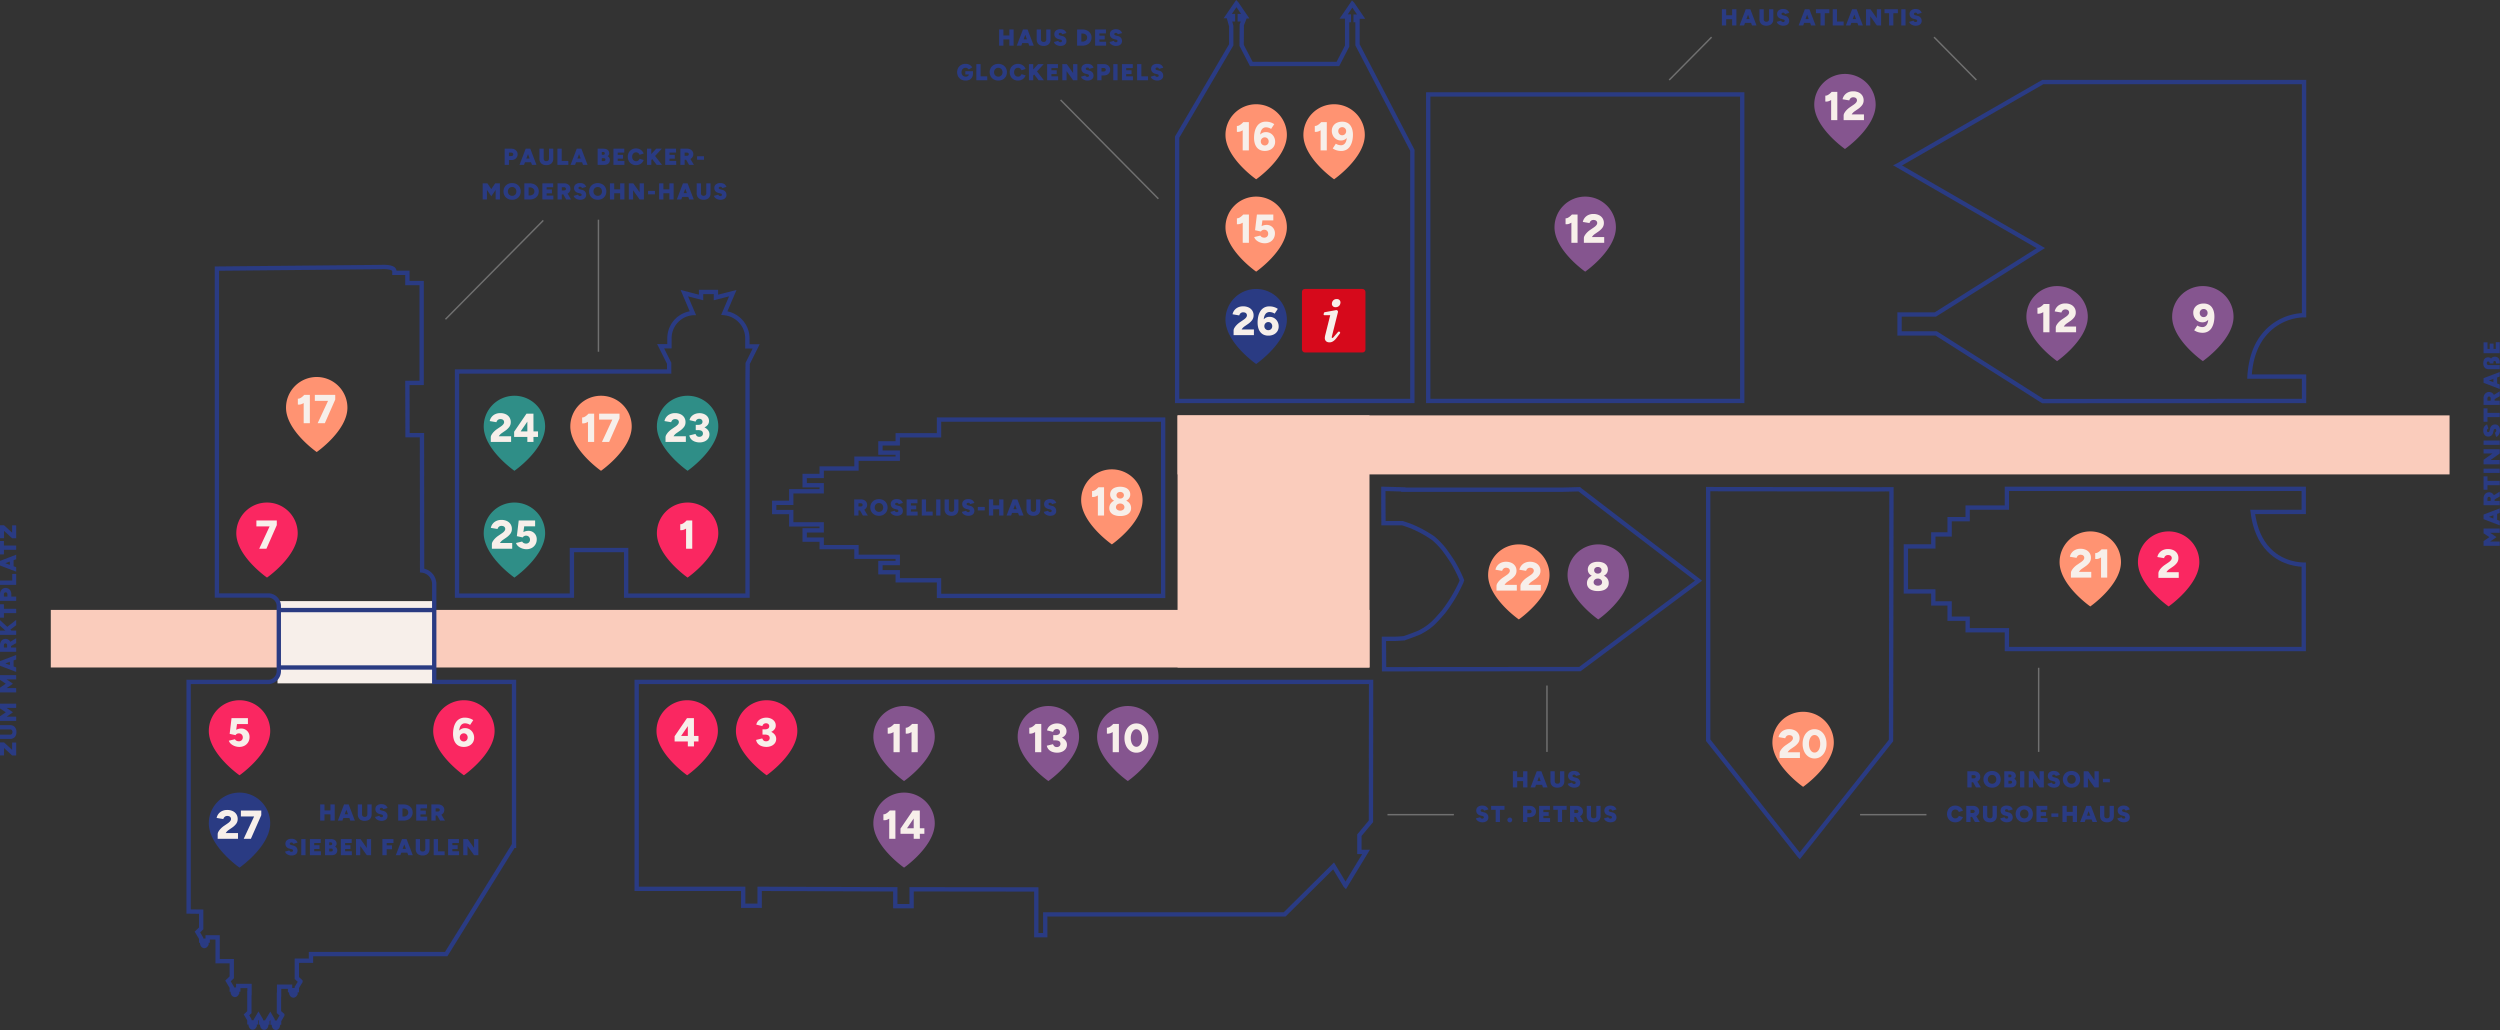 <svg xmlns="http://www.w3.org/2000/svg" width="1732.392" height="713.741" viewBox="0 0 1732.392 713.741">
  <rect x="0" y="0" width="1732.392" height="713.741" fill="#333333" stroke="none"/>
  <g id="Gruppe_1805" data-name="Gruppe 1805" transform="translate(-93.8 -802.759)">
    <g id="Gruppe_1789" data-name="Gruppe 1789">
      <g id="Gruppe_1786" data-name="Gruppe 1786">
        <rect id="Rechteck_1942" data-name="Rechteck 1942" width="133" height="174.7" transform="translate(909.8 1090.6)" fill="#faccbc"/>
        <rect id="Rechteck_1943" data-name="Rechteck 1943" width="913.8" height="39.9" transform="translate(129 1225.4)" fill="#faccbc"/>
        <path id="Pfad_3607" data-name="Pfad 3607" d="M1566.925,330.6H808.8v40.9h881.44V330.6Z" transform="translate(101 760)" fill="#faccbc"/>
        <rect id="Rechteck_71" width="108" height="57" transform="translate(286.1 1219.3)" fill="#f7efea"/>
        <path id="Pfad_3608" data-name="Pfad 3608" d="M456.9,455.5h54.3V305.7l.1-11.1,5.9-11.8h-6.1v-5.6a17.484,17.484,0,0,0-5.2-12.4,17.667,17.667,0,0,0-10.8-5.1l5.9-13.8-11.7,3v-3.8H479v3.8l-11.6-3,5.9,13.8a17.494,17.494,0,0,0-16.2,17.4v5.6H451l5.9,11.8v5.7h-147V455.5h79.6V423.9h37.6v31.6h29.8Z" transform="translate(100.6 760)" fill="none" stroke="#2a3b83" stroke-miterlimit="10" stroke-width="3"/>
        <path id="Pfad_3609" data-name="Pfad 3609" d="M541.1,405.8h21.1V410H550.4v6.4h11.8v5.2h24.1v6.7h28.6v4.3h-12V439h12v5.6h28.6v10.8H798.8V333.2H643.5v10.9H614.9v5.6h-12v6.4h12v4.2H586.3v6.8H562.2v5.2H550.4v6.4h11.8v4.2H541.1v8H529.3v6.4h11.8Z" transform="translate(101 760.3)" fill="none" stroke="#2a3b83" stroke-miterlimit="10" stroke-width="3"/>
        <path id="Pfad_3610" data-name="Pfad 3610" d="M966.8,320.6h4.5V146.9l-38-73.1V56.7H932V54.3h3.8l-6-8.8-.1-.1-6,8.8h3.6v2.5h-1.2v18h0l-6.4,12.4h-60L853,74.2l.1-14.2,1.5-3.8h-2.9V53.9l3.8.1-6-8.8-.1-.1-6,8.8H847v2.3h-2.5l1.3,4.6v13l-37.4,63.8-.1.2V320.6H966.8Z" transform="translate(101.2 760)" fill="none" stroke="#2a3b83" stroke-miterlimit="10" stroke-width="3"/>
        <path id="Pfad_3613" data-name="Pfad 3613" d="M1588.5,261.2h.9V213.6h0V99.6h-181L1308,157.3l-.2.1,99.2,57.3-73.1,46h-24.8v13.1h25.4l73.7,46.8.2.1,181-.1V303.7h-37.8c.8-12.9,4.6-23.1,11.3-30.4A37.166,37.166,0,0,1,1588.5,261.2Z" transform="translate(101 760)" fill="none" stroke="#2a3b83" stroke-miterlimit="10" stroke-width="3"/>
        <path id="Pfad_3614" data-name="Pfad 3614" d="M434,515.3V658.7h73.8v11.7h11.4V658.7h6l81.4.3h6.6v11.7h11.3V659l86.4.1v31.7h6.2V676.4H883l33.9-33.6,8.2,13.6.1.1,14.2-23.4h-4.6V621.5l8-9.6.1-96.6Z" transform="translate(101 760)" fill="none" stroke="#2a3b83" stroke-miterlimit="10" stroke-width="3"/>
        <rect id="Rechteck_1944" data-name="Rechteck 1944" width="217.6" height="212.4" transform="translate(1083.5 868.2)" fill="none" stroke="#2a3b83" stroke-miterlimit="10" stroke-width="3"/>
        <path id="Pfad_3615" data-name="Pfad 3615" d="M293.7,515.3v-68a9.48,9.48,0,0,0-8.4-9.2l-.1-93.7v-.1h-10l-.1-36.2H285V238.9h-9.9v-7.1h-9v-1a2.2,2.2,0,0,0-.6-1.5c-1.7-1.7-7.1-1.6-8.3-1.5l-114,1.1h-.1V455.4h36.2a7.4,7.4,0,0,1,6.7,7.4V508a7.538,7.538,0,0,1-6.7,7.3H123.5V674.4l8.7.1v11.6l-2.6,2.5,2.6,4.4v1.6h1.2a2.767,2.767,0,0,0-.5,1.6c0,1.2.7,2.1,1.5,2.1s1.5-.9,1.5-2.1a2.767,2.767,0,0,0-.5-1.6h1.3v-2.3h6.9v16.5h9.8V720l-2.6,2.5,2.6,4.4v1.6h1.2a2.767,2.767,0,0,0-.5,1.6c0,1.2.7,2.1,1.5,2.1s1.5-.9,1.5-2.1a2.767,2.767,0,0,0-.5-1.6h1.3V726h7.8v5h-.1v13.2l-2,1.8,2,3.4v1.8h1.5a2.578,2.578,0,0,0-.6,1.6c0,1.1.6,2,1.4,2s1.4-.9,1.4-2a2.111,2.111,0,0,0-.6-1.6h1.4v-1.5l1.8-3.1,1.7,2.9v1.8h1.5a2.578,2.578,0,0,0-.6,1.6c0,1.1.6,2,1.4,2s1.4-.9,1.4-2a2.111,2.111,0,0,0-.6-1.6h1.4V750l2-3.3,1.6,2.8v1.9h1.5a2.578,2.578,0,0,0-.6,1.6c0,1.1.6,2,1.4,2s1.4-.9,1.4-2a2.111,2.111,0,0,0-.6-1.6h1.4V750l2.2-3.8v-.1l-2.3-2v-12h.1v-5.6h7.6v2.4h1.3a2.767,2.767,0,0,0-.5,1.6c0,1.2.7,2.1,1.5,2.1s1.5-.9,1.5-2.1a2.767,2.767,0,0,0-.5-1.6h1.4V727l2.5-4.1v-.1l-2.5-2.3v-12h9.8v-4.6H302l46.5-75h.5V515.3Z" transform="translate(101 760)" fill="none" stroke="#2a3b83" stroke-miterlimit="10" stroke-width="3"/>
        <path id="Pfad_3616" data-name="Pfad 3616" d="M433.349,14.23h-27.2v8h-12.5v10.6h-11.3v8.3h-19v31.2h19v8.3h11.3v10.6h12.5v8h27.2v13h205.7V53.73h-.8c-.549,0-13.568-.115-23.228-10.07-6.131-6.229-9.951-15.122-11.358-26.43h35.386v-16h-205.7Z" transform="translate(1051.151 1140.27)" fill="none" stroke="#2a3b83" stroke-miterlimit="10" stroke-width="3"/>
        <path id="Pfad_3617" data-name="Pfad 3617" d="M136.789,1.326l-11.439.3H14.849V1.428L1.1,1.032l-.1,0V2.7c0,2.189,0,8.851.1,21.341v.787H14.232l.886.29C16.88,25.7,18.7,26.3,20.41,26.988A81.189,81.189,0,0,1,35.785,35.43a56.976,56.976,0,0,1,7.185,7.457c2.11,2.8,4.31,5.979,6.193,8.942a93.874,93.874,0,0,1,6.279,12.537c-.094.239-.169.48-.24.714s-.147.486-.243.721A104.2,104.2,0,0,1,42.773,86.137c-1.962,2.279-4.4,5.116-7.092,7.76a39.8,39.8,0,0,1-5.088,4.024c-1.028.7-2.19,1.343-3.314,1.965-.3.163-.59.326-.873.486-2.1.98-7.111,2.854-10.774,4.121a2.079,2.079,0,0,0-.4.051,1.9,1.9,0,0,1-.39.047c-1.681.184-3.8.28-5.414.374l-.325.02H1.4v.884c0,2.483.027,6.235.054,9.864.024,3.248.046,6.315.046,8.133v2.163l135.649-.1h.034l82.127-61.19.1-.078L137.019,1.553Z" transform="translate(1051.4 1140.471)" fill="none" stroke="#2a3b83" stroke-miterlimit="10" stroke-width="3"/>
        <path id="Pfad_3618" data-name="Pfad 3618" d="M314.749,1.33c-36.5-.1-86.4-.1-88.7-.1h-.1v174l63.3,80.1.1.1,63.3-80,.3-173.5v-.6h-.1C352.449,1.43,335.749,1.43,314.749,1.33Z" transform="translate(1051.551 1140.471)" fill="none" stroke="#2a3b83" stroke-miterlimit="10" stroke-width="3"/>
        <path id="Pfad_3652" data-name="Pfad 3652" d="M-8.96,0V-17.192l.448-2.408h3.836V0Zm-4.032-12.88v-4.088a3,3,0,0,0,1.554-.336,7.547,7.547,0,0,0,1.568-1.05,15.268,15.268,0,0,0,1.358-1.3l2.856,2.772a19.126,19.126,0,0,1-2.212,2.142A9.589,9.589,0,0,1-10.3-13.258,5.541,5.541,0,0,1-12.992-12.88ZM1.12,0,8.4-15.624l4.9-.728L6.1,0ZM-.84-15.456V-19.6H13.3v3.248l-4.816.9Z" transform="translate(864 1160)" fill="#f7efea"/>
        <g id="Gruppe_1774" data-name="Gruppe 1774" transform="translate(-237.728 -141)">
          <path id="Pfad_3606" data-name="Pfad 3606" d="M24.273,1A21.274,21.274,0,0,0,3,22.273C3,38.227,24.273,53,24.273,53S45.545,38.227,45.545,22.273A21.274,21.274,0,0,0,24.273,1Z" transform="translate(663.728 1291)" fill="#2f8e87"/>
          <path id="Pfad_3634" data-name="Pfad 3634" d="M-15.344,0V-3.248A3.679,3.679,0,0,1-14.784-5a10.247,10.247,0,0,1,1.554-2.03,14.544,14.544,0,0,1,2.254-1.9l2.464-1.68a9.9,9.9,0,0,0,1.12-.854,4.913,4.913,0,0,0,.924-1.064A2.15,2.15,0,0,0-6.1-13.692,2.108,2.108,0,0,0-6.4-14.8a1.92,1.92,0,0,0-.868-.756,3.589,3.589,0,0,0-1.5-.266,2.587,2.587,0,0,0-1.246.294,2.6,2.6,0,0,0-.9.784,3.489,3.489,0,0,0-.518,1.078l-4.648-.784a6.593,6.593,0,0,1,1.218-2.716,6.809,6.809,0,0,1,2.492-2.03,7.939,7.939,0,0,1,3.57-.77,8.817,8.817,0,0,1,3.92.8,6.013,6.013,0,0,1,2.506,2.2,5.963,5.963,0,0,1,.882,3.248,5.463,5.463,0,0,1-1.078,3.388A11.954,11.954,0,0,1-5.4-7.7L-7.56-6.216A8.058,8.058,0,0,0-8.792-5.208a6.509,6.509,0,0,0-.98,1.26H-1.26V0ZM8.6.336a9.1,9.1,0,0,1-2.94-.5A8.394,8.394,0,0,1,3.01-1.624,5.118,5.118,0,0,1,1.372-3.976L5.628-4.984A2.628,2.628,0,0,0,6.762-3.906a3.421,3.421,0,0,0,1.526.35,2.765,2.765,0,0,0,2-.742,2.651,2.651,0,0,0,.77-2,2.753,2.753,0,0,0-.742-1.946,2.636,2.636,0,0,0-2.03-.8A2.626,2.626,0,0,0,6.9-8.68a2.386,2.386,0,0,0-.882.868l-4.06-.9L3.248-19.6H14.616v4.088H7.056l-.56,4a6.567,6.567,0,0,1,1.652-.658,8.07,8.07,0,0,1,2.016-.238,5.568,5.568,0,0,1,2.786.784,5.648,5.648,0,0,1,2.03,2.058,5.885,5.885,0,0,1,.756,3.01,6.905,6.905,0,0,1-.924,3.6,6.481,6.481,0,0,1-2.52,2.422A7.615,7.615,0,0,1,8.6.336Z" transform="translate(687.728 1324)" fill="#f7efea"/>
        </g>
        <g id="Gruppe_1775" data-name="Gruppe 1775" transform="translate(-63.728 -215)">
          <path id="Pfad_3606-2" data-name="Pfad 3606" d="M24.273,1A21.274,21.274,0,0,0,3,22.273C3,38.227,24.273,53,24.273,53S45.545,38.227,45.545,22.273A21.274,21.274,0,0,0,24.273,1Z" transform="translate(609.728 1291)" fill="#2f8e87"/>
          <path id="Pfad_3635" data-name="Pfad 3635" d="M-15.022,0V-3.248A3.679,3.679,0,0,1-14.462-5a10.247,10.247,0,0,1,1.554-2.03,14.544,14.544,0,0,1,2.254-1.9l2.464-1.68a9.9,9.9,0,0,0,1.12-.854,4.913,4.913,0,0,0,.924-1.064,2.15,2.15,0,0,0,.364-1.162A2.108,2.108,0,0,0-6.076-14.8a1.92,1.92,0,0,0-.868-.756,3.589,3.589,0,0,0-1.5-.266,2.587,2.587,0,0,0-1.246.294,2.6,2.6,0,0,0-.9.784,3.489,3.489,0,0,0-.518,1.078l-4.648-.784a6.593,6.593,0,0,1,1.218-2.716,6.809,6.809,0,0,1,2.492-2.03,7.939,7.939,0,0,1,3.57-.77,8.817,8.817,0,0,1,3.92.8,6.013,6.013,0,0,1,2.506,2.2,5.963,5.963,0,0,1,.882,3.248A5.463,5.463,0,0,1-2.24-10.332,11.954,11.954,0,0,1-5.082-7.7L-7.238-6.216A8.058,8.058,0,0,0-8.47-5.208a6.509,6.509,0,0,0-.98,1.26H-.938V0ZM8.666.336a9.73,9.73,0,0,1-3.374-.56,6.322,6.322,0,0,1-2.52-1.638,5.328,5.328,0,0,1-1.3-2.646L5.726-5.544q.168.336.434.812a2.4,2.4,0,0,0,.8.826,2.566,2.566,0,0,0,1.428.35,2.6,2.6,0,0,0,1.848-.63,2.176,2.176,0,0,0,.672-1.666,2.415,2.415,0,0,0-.294-1.162,2.034,2.034,0,0,0-1.064-.868A5.807,5.807,0,0,0,7.378-8.2H5.922v-2.912H7.21a11.68,11.68,0,0,1,3.122.406A8.717,8.717,0,0,1,12.95-9.52a6.176,6.176,0,0,1,1.806,1.848,4.484,4.484,0,0,1,.658,2.408,4.916,4.916,0,0,1-.952,3.052,5.914,5.914,0,0,1-2.492,1.9A8.477,8.477,0,0,1,8.666.336ZM5.922-9.128v-2.716H7.378a4.035,4.035,0,0,0,2.492-.588,1.943,1.943,0,0,0,.728-1.6,1.914,1.914,0,0,0-.28-1.036,2,2,0,0,0-.784-.714,2.422,2.422,0,0,0-1.148-.266,3.091,3.091,0,0,0-.98.168,2.358,2.358,0,0,0-.924.588,2.73,2.73,0,0,0-.644,1.2l-4.2-1.008A5.128,5.128,0,0,1,3-17.766,6.765,6.765,0,0,1,5.5-19.39a8.466,8.466,0,0,1,3-.546,7.944,7.944,0,0,1,3.346.686,5.9,5.9,0,0,1,2.38,1.9,4.717,4.717,0,0,1,.882,2.842A4.176,4.176,0,0,1,14.42-12.1,5.5,5.5,0,0,1,12.6-10.43a9.063,9.063,0,0,1-2.534.98,12.7,12.7,0,0,1-2.856.322Z" transform="translate(633.728 1324)" fill="#f7efea"/>
        </g>
        <path id="Pfad_3606-3" data-name="Pfad 3606" d="M24.273,1A21.274,21.274,0,0,0,3,22.273C3,38.227,24.273,53,24.273,53S45.545,38.227,45.545,22.273A21.274,21.274,0,0,0,24.273,1Z" transform="translate(940 1002)" fill="#2a3b83"/>
        <path id="Pfad_3655" data-name="Pfad 3655" d="M-15.372,0V-3.248A3.679,3.679,0,0,1-14.812-5a10.247,10.247,0,0,1,1.554-2.03A14.544,14.544,0,0,1-11-8.932l2.464-1.68a9.9,9.9,0,0,0,1.12-.854A4.913,4.913,0,0,0-6.5-12.53a2.15,2.15,0,0,0,.364-1.162A2.108,2.108,0,0,0-6.426-14.8a1.92,1.92,0,0,0-.868-.756,3.589,3.589,0,0,0-1.5-.266,2.587,2.587,0,0,0-1.246.294,2.6,2.6,0,0,0-.9.784,3.489,3.489,0,0,0-.518,1.078l-4.648-.784a6.593,6.593,0,0,1,1.218-2.716,6.809,6.809,0,0,1,2.492-2.03,7.939,7.939,0,0,1,3.57-.77,8.817,8.817,0,0,1,3.92.8,6.013,6.013,0,0,1,2.506,2.2,5.963,5.963,0,0,1,.882,3.248A5.463,5.463,0,0,1-2.59-10.332,11.954,11.954,0,0,1-5.432-7.7L-7.588-6.216A8.058,8.058,0,0,0-8.82-5.208a6.509,6.509,0,0,0-.98,1.26h8.512V0ZM8.68.336a7.442,7.442,0,0,1-3.36-.7A6.245,6.245,0,0,1,3.024-2.3a8.549,8.549,0,0,1-1.33-2.87A13.794,13.794,0,0,1,1.26-8.708a19.636,19.636,0,0,1,.434-4.144,11.656,11.656,0,0,1,1.4-3.612A7.279,7.279,0,0,1,5.642-19a7.424,7.424,0,0,1,3.85-.938,10.6,10.6,0,0,1,3.08.448A9.419,9.419,0,0,1,15.26-18.2l-2.184,3.3a6.15,6.15,0,0,0-1.848-.854,6.726,6.726,0,0,0-1.736-.266,3.414,3.414,0,0,0-2.968,1.694Q5.4-12.628,5.432-8.9l-.9-.532a5.537,5.537,0,0,1,1.932-2.352,5.21,5.21,0,0,1,3.052-.9,6.085,6.085,0,0,1,3.3.9,6.321,6.321,0,0,1,2.24,2.408,7.046,7.046,0,0,1,.812,3.388,6.054,6.054,0,0,1-.882,3.248A6.153,6.153,0,0,1,12.5-.49,8.275,8.275,0,0,1,8.68.336Zm.028-3.78a2.646,2.646,0,0,0,1.372-.364,2.6,2.6,0,0,0,.966-.994,2.862,2.862,0,0,0,.35-1.414,3,3,0,0,0-.35-1.456,2.677,2.677,0,0,0-.966-1.022,2.571,2.571,0,0,0-1.372-.378,2.7,2.7,0,0,0-1.414.378A2.749,2.749,0,0,0,6.3-7.672a2.907,2.907,0,0,0-.364,1.456A2.775,2.775,0,0,0,6.3-4.8a2.674,2.674,0,0,0,.994.994A2.775,2.775,0,0,0,8.708-3.444Z" transform="translate(964 1035)" fill="#f7efea"/>
        <path id="Pfad_3626" data-name="Pfad 3626" d="M61.036,15V3.8h3.28l2.7,4,2.7-4H73V15h-2.96V8.376L67.036,12.76,64,8.376V15ZM83.82,15l-4.1-11.2h2.944L86.956,15ZM75.2,15,79.484,3.8h2.944L78.332,15Zm2.016-1.792V10.6h7.744v2.608ZM89.148,15V3.8h4.64a4.944,4.944,0,0,1,2.24.488,3.79,3.79,0,0,1,1.528,1.344,3.565,3.565,0,0,1,.552,1.976A3.645,3.645,0,0,1,97.556,9.6a3.749,3.749,0,0,1-1.528,1.36,4.944,4.944,0,0,1-2.24.488h-1.68V15Zm6.016,0-2.5-4.4,2.224-1.664L98.556,15ZM92.108,8.728h1.52a1.627,1.627,0,0,0,.7-.144,1.182,1.182,0,0,0,.48-.4,1.025,1.025,0,0,0-.2-1.368,1.491,1.491,0,0,0-.984-.312h-1.52ZM103.036,15V6.52H99.868V3.8h9.28V6.52H106V15Zm8.464,0V3.8h2.96V15Zm6,0V3.8h3.12l4.368,6.16V3.8h2.96V15h-2.96L120.46,8.616V15Zm13.488,0V3.8h2.96V15Zm9.92.192a5.537,5.537,0,0,1-1.536-.216,5.376,5.376,0,0,1-1.368-.6,4.1,4.1,0,0,1-1.016-.872,2.1,2.1,0,0,1-.48-1.032l2.944-.816a1.513,1.513,0,0,0,.5.68,1.571,1.571,0,0,0,.912.312,1.215,1.215,0,0,0,.792-.24.8.8,0,0,0,.344-.672.818.818,0,0,0-.2-.52,1.155,1.155,0,0,0-.632-.36l-1.68-.432A4.168,4.168,0,0,1,138,9.736,3.122,3.122,0,0,1,137.06,8.6a3.383,3.383,0,0,1-.328-1.5,3.17,3.17,0,0,1,1.1-2.568,4.655,4.655,0,0,1,3.08-.92,5.839,5.839,0,0,1,1.864.272,3.533,3.533,0,0,1,1.392.856,4.556,4.556,0,0,1,.968,1.528l-2.928.848a1.393,1.393,0,0,0-.408-.64,1.217,1.217,0,0,0-.888-.32,1.3,1.3,0,0,0-.84.24.853.853,0,0,0-.3.7.659.659,0,0,0,.24.5,1.593,1.593,0,0,0,.688.328l1.7.432a3.5,3.5,0,0,1,2,1.256,3.41,3.41,0,0,1,.72,2.136,3.338,3.338,0,0,1-.5,1.872,3.143,3.143,0,0,1-1.448,1.168A5.764,5.764,0,0,1,140.908,15.192Zm9.28-.192V6.52H147.02V3.8h9.28V6.52h-3.152V15Zm8.464,0V3.8h4.64a4.944,4.944,0,0,1,2.24.488,3.79,3.79,0,0,1,1.528,1.344,3.565,3.565,0,0,1,.552,1.976A3.645,3.645,0,0,1,167.06,9.6a3.749,3.749,0,0,1-1.528,1.36,4.944,4.944,0,0,1-2.24.488h-1.68V15Zm6.016,0-2.5-4.4L164.4,8.936,168.06,15Zm-3.056-6.272h1.52a1.627,1.627,0,0,0,.7-.144,1.183,1.183,0,0,0,.48-.4,1.025,1.025,0,0,0-.2-1.368,1.49,1.49,0,0,0-.984-.312h-1.52ZM178.316,15l-4.1-11.2h2.944L181.452,15Zm-8.624,0L173.98,3.8h2.944l-4.1,11.2Zm2.016-1.792V10.6h7.744v2.608ZM183.4,15V7.384a4,4,0,0,1,.52-2.136,3.094,3.094,0,0,1,1.464-1.24,5.582,5.582,0,0,1,2.192-.4,5.726,5.726,0,0,1,2.112.36,3.008,3.008,0,0,1,1.424,1.112,3.371,3.371,0,0,1,.512,1.936,2.8,2.8,0,0,1-.264,1.16,3.523,3.523,0,0,1-.752,1.064,3.716,3.716,0,0,1-2.648,1.056h-.576V8.04h.192a1.4,1.4,0,0,0,.616-.128.943.943,0,0,0,.408-.368,1.1,1.1,0,0,0,.144-.576.778.778,0,0,0-.352-.7,1.506,1.506,0,0,0-.848-.232,1.254,1.254,0,0,0-.928.336,1.369,1.369,0,0,0-.336,1.008V15Zm3.984,0V12.392h.576a1.19,1.19,0,0,0,.84-.288.858.858,0,0,0,.312-.64.76.76,0,0,0-.32-.64,1.351,1.351,0,0,0-.832-.24h-.576V8.456h.176a8.637,8.637,0,0,1,2.552.312A2.566,2.566,0,0,1,191.564,9.8a3.606,3.606,0,0,1,.464,1.968,3.141,3.141,0,0,1-.472,1.76,2.985,2.985,0,0,1-1.312,1.1,4.675,4.675,0,0,1-1.928.376Zm7.12,0V3.8h7.5V6.52h-4.544V8.072h3.68v2.64h-3.68V12.28h4.656V15Z" transform="translate(1811 1242) rotate(-90)" fill="#2a3b83"/>
        <path id="Pfad_3623" data-name="Pfad 3623" d="M51.748,15V12.2L56.9,6.6H51.8V3.8h8.976V6.6L55.62,12.2h5.1V15Zm16.192.192a5.6,5.6,0,0,1-2.56-.544,3.8,3.8,0,0,1-1.64-1.56,4.892,4.892,0,0,1-.568-2.424V3.8h2.96v6.864a1.936,1.936,0,0,0,.224.96,1.479,1.479,0,0,0,.632.608,2.145,2.145,0,0,0,.984.208,2.2,2.2,0,0,0,.992-.208,1.423,1.423,0,0,0,.632-.608,1.994,1.994,0,0,0,.216-.96V3.8h2.96v6.864a4.838,4.838,0,0,1-.576,2.424,3.841,3.841,0,0,1-1.656,1.56A5.725,5.725,0,0,1,67.94,15.192ZM75.652,15V3.8h3.28l2.7,4,2.7-4h3.28V15H84.66V8.376L81.652,12.76l-3.04-4.384V15ZM95.46,15V3.8h3.28l2.7,4,2.7-4h3.28V15h-2.96V8.376L101.46,12.76,98.42,8.376V15Zm22.784,0-4.1-11.2h2.944L121.38,15Zm-8.624,0,4.288-11.2h2.944l-4.1,11.2Zm2.016-1.792V10.6h7.744v2.608ZM123.572,15V3.8h4.64a4.944,4.944,0,0,1,2.24.488,3.79,3.79,0,0,1,1.528,1.344,3.565,3.565,0,0,1,.552,1.976A3.645,3.645,0,0,1,131.98,9.6a3.749,3.749,0,0,1-1.528,1.36,4.944,4.944,0,0,1-2.24.488h-1.68V15Zm6.016,0-2.5-4.4,2.224-1.664L132.98,15Zm-3.056-6.272h1.52a1.627,1.627,0,0,0,.7-.144,1.182,1.182,0,0,0,.48-.4,1.025,1.025,0,0,0-.2-1.368,1.491,1.491,0,0,0-.984-.312h-1.52ZM136.964,13.1V8.952L141.636,3.8h3.888ZM135.3,15V3.8h2.96V15Zm6.688,0-4.336-5.7,2.224-1.728L145.668,15Zm8.4,0V6.52H147.22V3.8h9.28V6.52h-3.152V15Zm8.464,0V3.8h4.64a4.877,4.877,0,0,1,2.24.5,3.785,3.785,0,0,1,1.528,1.376,3.743,3.743,0,0,1,.552,2.032,3.784,3.784,0,0,1-.552,2.04,3.822,3.822,0,0,1-1.528,1.392,4.813,4.813,0,0,1-2.24.5h-1.68V15Zm2.96-6.08h1.6a1.421,1.421,0,0,0,.984-.336,1.124,1.124,0,0,0,.376-.88,1.106,1.106,0,0,0-.376-.864,1.421,1.421,0,0,0-.984-.336h-1.6Zm8.16,6.08V3.8h2.96v8.48h4.608V15Zm17.744,0-4.1-11.2h2.944L190.852,15Zm-8.624,0L183.38,3.8h2.944l-4.1,11.2Zm2.016-1.792V10.6h7.744v2.608ZM194.244,15V6.52h-3.168V3.8h9.28V6.52H197.2V15Zm7.984,0V12.2l5.152-5.6h-5.1V3.8h8.976V6.6L206.1,12.2h5.1V15Z" transform="translate(90 1378) rotate(-90)" fill="#2a3b83"/>
        <g id="Gruppe_1773" data-name="Gruppe 1773" transform="translate(603.77 1288)">
          <path id="Pfad_3606-4" data-name="Pfad 3606" d="M24.273,1A21.274,21.274,0,0,0,3,22.273C3,38.227,24.273,53,24.273,53S45.545,38.227,45.545,22.273A21.274,21.274,0,0,0,24.273,1Z" transform="translate(-3 -1)" fill="#fa2761"/>
          <path id="Pfad_3636" data-name="Pfad 3636" d="M.154.336A9.73,9.73,0,0,1-3.22-.224,6.322,6.322,0,0,1-5.74-1.862a5.328,5.328,0,0,1-1.3-2.646l4.256-1.036q.168.336.434.812a2.4,2.4,0,0,0,.8.826,2.566,2.566,0,0,0,1.428.35,2.6,2.6,0,0,0,1.848-.63,2.176,2.176,0,0,0,.672-1.666A2.415,2.415,0,0,0,2.1-7.014a2.034,2.034,0,0,0-1.064-.868A5.807,5.807,0,0,0-1.134-8.2H-2.59v-2.912H-1.3a11.68,11.68,0,0,1,3.122.406A8.717,8.717,0,0,1,4.438-9.52,6.176,6.176,0,0,1,6.244-7.672,4.484,4.484,0,0,1,6.9-5.264,4.916,4.916,0,0,1,5.95-2.212a5.914,5.914,0,0,1-2.492,1.9A8.477,8.477,0,0,1,.154.336ZM-2.59-9.128v-2.716h1.456a4.035,4.035,0,0,0,2.492-.588,1.943,1.943,0,0,0,.728-1.6,1.914,1.914,0,0,0-.28-1.036,2,2,0,0,0-.784-.714,2.422,2.422,0,0,0-1.148-.266,3.091,3.091,0,0,0-.98.168,2.358,2.358,0,0,0-.924.588,2.73,2.73,0,0,0-.644,1.2l-4.2-1.008a5.128,5.128,0,0,1,1.358-2.674A6.765,6.765,0,0,1-3.01-19.39a8.466,8.466,0,0,1,3-.546,7.944,7.944,0,0,1,3.346.686,5.9,5.9,0,0,1,2.38,1.9A4.717,4.717,0,0,1,6.594-14.5,4.176,4.176,0,0,1,5.908-12.1a5.5,5.5,0,0,1-1.82,1.666,9.063,9.063,0,0,1-2.534.98A12.7,12.7,0,0,1-1.3-9.128Z" transform="translate(21.001 32)" fill="#f7efea"/>
        </g>
        <g id="Gruppe_1772" data-name="Gruppe 1772" transform="translate(548.72 1288)">
          <path id="Pfad_3606-5" data-name="Pfad 3606" d="M24.273,1A21.274,21.274,0,0,0,3,22.273C3,38.227,24.273,53,24.273,53S45.545,38.227,45.545,22.273A21.274,21.274,0,0,0,24.273,1Z" transform="translate(-3 -1)" fill="#fa2761"/>
          <path id="Pfad_3650" data-name="Pfad 3650" d="M.714,0V-3.444H-8.442V-7.056L.126-19.6H4.942L4.97-7.28H8.106v3.836H4.942L4.97,0ZM-3.934-7.28H.714v-6.8Z" transform="translate(21 32)" fill="#f7efea"/>
        </g>
        <path id="Pfad_3619" data-name="Pfad 3619" d="M96.236,15V3.8H99.2V15Zm-7.088,0V3.784h2.96V15Zm2.032-4.336V7.944h6.784v2.72ZM110.012,15l-4.1-11.2h2.944L113.148,15Zm-8.624,0,4.288-11.2h2.944l-4.1,11.2Zm2.016-1.792V10.6h7.744v2.608Zm16.544,1.984a5.6,5.6,0,0,1-2.56-.544,3.8,3.8,0,0,1-1.64-1.56,4.892,4.892,0,0,1-.568-2.424V3.8h2.96v6.864a1.936,1.936,0,0,0,.224.96,1.479,1.479,0,0,0,.632.608,2.145,2.145,0,0,0,.984.208,2.2,2.2,0,0,0,.992-.208,1.423,1.423,0,0,0,.632-.608,1.994,1.994,0,0,0,.216-.96V3.8h2.96v6.864a4.837,4.837,0,0,1-.576,2.424,3.841,3.841,0,0,1-1.656,1.56A5.725,5.725,0,0,1,119.948,15.192Zm11.632,0a5.537,5.537,0,0,1-1.536-.216,5.376,5.376,0,0,1-1.368-.6,4.1,4.1,0,0,1-1.016-.872,2.1,2.1,0,0,1-.48-1.032l2.944-.816a1.513,1.513,0,0,0,.5.68,1.571,1.571,0,0,0,.912.312,1.215,1.215,0,0,0,.792-.24.8.8,0,0,0,.344-.672.818.818,0,0,0-.2-.52,1.155,1.155,0,0,0-.632-.36l-1.68-.432a4.168,4.168,0,0,1-1.48-.688,3.122,3.122,0,0,1-.944-1.136,3.383,3.383,0,0,1-.328-1.5,3.17,3.17,0,0,1,1.1-2.568,4.656,4.656,0,0,1,3.08-.92,5.839,5.839,0,0,1,1.864.272,3.533,3.533,0,0,1,1.392.856,4.556,4.556,0,0,1,.968,1.528l-2.928.848a1.393,1.393,0,0,0-.408-.64,1.217,1.217,0,0,0-.888-.32,1.3,1.3,0,0,0-.84.24.853.853,0,0,0-.3.7.659.659,0,0,0,.24.5,1.593,1.593,0,0,0,.688.328l1.7.432a3.5,3.5,0,0,1,2,1.256,3.41,3.41,0,0,1,.72,2.136,3.338,3.338,0,0,1-.5,1.872,3.143,3.143,0,0,1-1.448,1.168A5.764,5.764,0,0,1,131.58,15.192ZM143.18,15V3.8h3.744a7.087,7.087,0,0,1,3.256.72A5.541,5.541,0,0,1,152.4,6.5a5.288,5.288,0,0,1,.8,2.9,5.3,5.3,0,0,1-.8,2.9,5.52,5.52,0,0,1-2.216,1.984,7.087,7.087,0,0,1-3.256.72Zm2.96-2.8h.784a3.885,3.885,0,0,0,1.3-.208,3.193,3.193,0,0,0,1.024-.576,2.584,2.584,0,0,0,.672-.88,2.808,2.808,0,0,0,0-2.272,2.584,2.584,0,0,0-.672-.88,3.193,3.193,0,0,0-1.024-.576,3.885,3.885,0,0,0-1.3-.208h-.784Zm9.536,2.8V3.8h7.5V6.52h-4.544V8.072h3.68v2.64h-3.68V12.28h4.656V15Zm14.416.192a5.537,5.537,0,0,1-1.536-.216,5.376,5.376,0,0,1-1.368-.6,4.1,4.1,0,0,1-1.016-.872,2.1,2.1,0,0,1-.48-1.032l2.944-.816a1.513,1.513,0,0,0,.5.68,1.571,1.571,0,0,0,.912.312,1.215,1.215,0,0,0,.792-.24.8.8,0,0,0,.344-.672.818.818,0,0,0-.2-.52,1.155,1.155,0,0,0-.632-.36l-1.68-.432a4.168,4.168,0,0,1-1.48-.688,3.122,3.122,0,0,1-.944-1.136,3.383,3.383,0,0,1-.328-1.5,3.17,3.17,0,0,1,1.1-2.568,4.655,4.655,0,0,1,3.08-.92,5.839,5.839,0,0,1,1.864.272,3.533,3.533,0,0,1,1.392.856,4.556,4.556,0,0,1,.968,1.528l-2.928.848a1.393,1.393,0,0,0-.408-.64,1.217,1.217,0,0,0-.888-.32,1.3,1.3,0,0,0-.84.24.853.853,0,0,0-.3.7.659.659,0,0,0,.24.5,1.593,1.593,0,0,0,.688.328l1.7.432a3.5,3.5,0,0,1,2,1.256,3.41,3.41,0,0,1,.72,2.136,3.338,3.338,0,0,1-.5,1.872,3.143,3.143,0,0,1-1.448,1.168A5.764,5.764,0,0,1,170.092,15.192Zm-104.16,24a6.146,6.146,0,0,1-3.056-.744A5.4,5.4,0,0,1,60.8,36.4a6.36,6.36,0,0,1,0-6,5.4,5.4,0,0,1,2.08-2.048,6.146,6.146,0,0,1,3.056-.744,5.811,5.811,0,0,1,2.008.32,4.844,4.844,0,0,1,1.512.872,5.523,5.523,0,0,1,1.088,1.272l-2.464,1.456a2.514,2.514,0,0,0-.568-.624,2.758,2.758,0,0,0-.752-.424,2.344,2.344,0,0,0-.824-.152,2.716,2.716,0,0,0-2.48,1.472,3.342,3.342,0,0,0-.368,1.6,3.529,3.529,0,0,0,.352,1.6,2.639,2.639,0,0,0,1.016,1.1,2.965,2.965,0,0,0,1.56.4,2.652,2.652,0,0,0,1.136-.232,1.9,1.9,0,0,0,.784-.656,1.709,1.709,0,0,0,.288-.984l2.816-.528a5.591,5.591,0,0,1-.656,2.832,4.151,4.151,0,0,1-1.8,1.7A5.952,5.952,0,0,1,65.932,39.192Zm-.208-4.224v-2.24h5.312v1.648l-1.68.592ZM73.356,39V27.8h2.96v8.48h4.608V39Zm15.248.192a6.349,6.349,0,0,1-3.112-.744,5.474,5.474,0,0,1-2.12-2.048,6.212,6.212,0,0,1,0-5.984,5.489,5.489,0,0,1,2.112-2.048,6.814,6.814,0,0,1,6.192,0,5.489,5.489,0,0,1,2.112,2.048A6.241,6.241,0,0,1,93.8,36.4a5.432,5.432,0,0,1-2.1,2.048A6.27,6.27,0,0,1,88.6,39.192Zm0-2.72a2.906,2.906,0,0,0,1.52-.392A2.735,2.735,0,0,0,91.148,35a3.576,3.576,0,0,0-.008-3.176,2.76,2.76,0,0,0-1.04-1.088,2.949,2.949,0,0,0-1.528-.392,2.917,2.917,0,0,0-1.512.392,2.76,2.76,0,0,0-1.04,1.088,3.3,3.3,0,0,0-.376,1.592A3.2,3.2,0,0,0,86.028,35a2.833,2.833,0,0,0,1.048,1.08A2.949,2.949,0,0,0,88.6,36.472Zm13.6,2.72a5.826,5.826,0,0,1-2.968-.744A5.371,5.371,0,0,1,97.212,36.4a6.482,6.482,0,0,1,0-6,5.371,5.371,0,0,1,2.024-2.048,6.3,6.3,0,0,1,5.3-.3,5.315,5.315,0,0,1,1.792,1.248,5.551,5.551,0,0,1,1.152,1.856l-2.816.9a3.282,3.282,0,0,0-.576-.92,2.4,2.4,0,0,0-.824-.6,2.612,2.612,0,0,0-1.064-.208,2.512,2.512,0,0,0-1.392.392,2.68,2.68,0,0,0-.952,1.08,3.534,3.534,0,0,0-.344,1.6,3.48,3.48,0,0,0,.352,1.592,2.7,2.7,0,0,0,.968,1.088,2.58,2.58,0,0,0,1.416.392,2.5,2.5,0,0,0,1.08-.216,2.29,2.29,0,0,0,.784-.608,4.009,4.009,0,0,0,.568-.92l2.816.9a5.43,5.43,0,0,1-1.136,1.864,5.224,5.224,0,0,1-1.808,1.256A5.965,5.965,0,0,1,102.2,39.192Zm9.28-2.1V32.952l4.672-5.152h3.888ZM109.82,39V27.8h2.96V39Zm6.688,0-4.336-5.7,2.224-1.728L120.188,39Zm5.92,0V27.8h7.5v2.72h-4.544v1.552h3.68v2.64h-3.68V36.28h4.656V39Zm10.5,0V27.8h3.12l4.368,6.16V27.8h2.96V39h-2.96l-4.528-6.384V39Zm17.408.192a5.537,5.537,0,0,1-1.536-.216,5.376,5.376,0,0,1-1.368-.6,4.1,4.1,0,0,1-1.016-.872,2.1,2.1,0,0,1-.48-1.032l2.944-.816a1.513,1.513,0,0,0,.5.68,1.571,1.571,0,0,0,.912.312,1.215,1.215,0,0,0,.792-.24.8.8,0,0,0,.344-.672.818.818,0,0,0-.2-.52,1.155,1.155,0,0,0-.632-.36l-1.68-.432a4.168,4.168,0,0,1-1.48-.688,3.122,3.122,0,0,1-.944-1.136,3.383,3.383,0,0,1-.328-1.5,3.17,3.17,0,0,1,1.1-2.568,4.656,4.656,0,0,1,3.08-.92,5.839,5.839,0,0,1,1.864.272,3.533,3.533,0,0,1,1.392.856,4.556,4.556,0,0,1,.968,1.528l-2.928.848a1.393,1.393,0,0,0-.408-.64,1.217,1.217,0,0,0-.888-.32,1.3,1.3,0,0,0-.84.24.853.853,0,0,0-.3.7.659.659,0,0,0,.24.5,1.593,1.593,0,0,0,.688.328l1.7.432a3.5,3.5,0,0,1,2,1.256,3.41,3.41,0,0,1,.72,2.136,3.338,3.338,0,0,1-.5,1.872,3.143,3.143,0,0,1-1.448,1.168A5.764,5.764,0,0,1,150.332,39.192Zm6.8-.192V27.8h4.64a4.877,4.877,0,0,1,2.24.5,3.785,3.785,0,0,1,1.528,1.376,3.743,3.743,0,0,1,.552,2.032,3.784,3.784,0,0,1-.552,2.04,3.822,3.822,0,0,1-1.528,1.392,4.813,4.813,0,0,1-2.24.5h-1.68V39Zm2.96-6.08h1.6a1.421,1.421,0,0,0,.984-.336,1.124,1.124,0,0,0,.376-.88,1.106,1.106,0,0,0-.376-.864,1.421,1.421,0,0,0-.984-.336h-1.6Zm8.16,6.08V27.8h2.96V39Zm6,0V27.8h7.5v2.72h-4.544v1.552h3.68v2.64h-3.68V36.28h4.656V39Zm10.5,0V27.8h2.96v8.48h4.608V39Zm13.888.192a5.537,5.537,0,0,1-1.536-.216,5.376,5.376,0,0,1-1.368-.6,4.1,4.1,0,0,1-1.016-.872,2.1,2.1,0,0,1-.48-1.032l2.944-.816a1.513,1.513,0,0,0,.5.68,1.571,1.571,0,0,0,.912.312,1.215,1.215,0,0,0,.792-.24.8.8,0,0,0,.344-.672.818.818,0,0,0-.2-.52,1.155,1.155,0,0,0-.632-.36l-1.68-.432a4.168,4.168,0,0,1-1.48-.688,3.122,3.122,0,0,1-.944-1.136,3.383,3.383,0,0,1-.328-1.5,3.17,3.17,0,0,1,1.1-2.568,4.656,4.656,0,0,1,3.08-.92,5.839,5.839,0,0,1,1.864.272,3.533,3.533,0,0,1,1.392.856,4.556,4.556,0,0,1,.968,1.528l-2.928.848a1.393,1.393,0,0,0-.408-.64,1.217,1.217,0,0,0-.888-.32,1.3,1.3,0,0,0-.84.24.853.853,0,0,0-.3.7.659.659,0,0,0,.24.5,1.593,1.593,0,0,0,.688.328l1.7.432a3.5,3.5,0,0,1,2,1.256,3.41,3.41,0,0,1,.72,2.136,3.338,3.338,0,0,1-.5,1.872,3.143,3.143,0,0,1-1.448,1.168A5.764,5.764,0,0,1,198.636,39.192Z" transform="translate(697 819.392)" fill="#2a3b83"/>
        <path id="Pfad_3628" data-name="Pfad 3628" d="M27.6,15V3.8h2.96V15Zm-7.088,0V3.784h2.96V15Zm2.032-4.336V7.944h6.784v2.72ZM41.372,15l-4.1-11.2H40.22L44.508,15Zm-8.624,0L37.036,3.8H39.98L35.884,15Zm2.016-1.792V10.6h7.744v2.608Zm16.544,1.984a5.6,5.6,0,0,1-2.56-.544,3.8,3.8,0,0,1-1.64-1.56,4.892,4.892,0,0,1-.568-2.424V3.8H49.5v6.864a1.936,1.936,0,0,0,.224.96,1.479,1.479,0,0,0,.632.608,2.145,2.145,0,0,0,.984.208,2.2,2.2,0,0,0,.992-.208,1.423,1.423,0,0,0,.632-.608,1.994,1.994,0,0,0,.216-.96V3.8h2.96v6.864a4.838,4.838,0,0,1-.576,2.424,3.841,3.841,0,0,1-1.656,1.56A5.725,5.725,0,0,1,51.308,15.192Zm11.632,0a5.537,5.537,0,0,1-1.536-.216,5.376,5.376,0,0,1-1.368-.6A4.1,4.1,0,0,1,59.02,13.5a2.1,2.1,0,0,1-.48-1.032l2.944-.816a1.513,1.513,0,0,0,.5.68,1.571,1.571,0,0,0,.912.312,1.215,1.215,0,0,0,.792-.24.8.8,0,0,0,.344-.672.818.818,0,0,0-.2-.52,1.155,1.155,0,0,0-.632-.36l-1.68-.432a4.168,4.168,0,0,1-1.48-.688A3.122,3.122,0,0,1,59.092,8.6a3.383,3.383,0,0,1-.328-1.5,3.17,3.17,0,0,1,1.1-2.568,4.656,4.656,0,0,1,3.08-.92A5.839,5.839,0,0,1,64.8,3.88a3.533,3.533,0,0,1,1.392.856,4.556,4.556,0,0,1,.968,1.528l-2.928.848a1.393,1.393,0,0,0-.408-.64,1.217,1.217,0,0,0-.888-.32,1.3,1.3,0,0,0-.84.24.853.853,0,0,0-.3.7.659.659,0,0,0,.24.5,1.593,1.593,0,0,0,.688.328l1.7.432a3.5,3.5,0,0,1,2,1.256,3.41,3.41,0,0,1,.72,2.136,3.338,3.338,0,0,1-.5,1.872A3.143,3.143,0,0,1,65.2,14.792,5.764,5.764,0,0,1,62.94,15.192ZM82.316,15,78.22,3.8h2.944L85.452,15Zm-8.624,0L77.98,3.8h2.944L76.828,15Zm2.016-1.792V10.6h7.744v2.608ZM88.844,15V6.52H85.676V3.8h9.28V6.52H91.8V15Zm8.464,0V3.8h2.96v8.48h4.608V15Zm17.744,0-4.1-11.2H113.9L118.188,15Zm-8.624,0,4.288-11.2h2.944l-4.1,11.2Zm2.016-1.792V10.6h7.744v2.608ZM120.38,15V3.8h3.12l4.368,6.16V3.8h2.96V15h-2.96L123.34,8.616V15Zm15.968,0V6.52H133.18V3.8h9.28V6.52h-3.152V15Zm8.464,0V3.8h2.96V15Zm9.92.192a5.537,5.537,0,0,1-1.536-.216,5.376,5.376,0,0,1-1.368-.6,4.1,4.1,0,0,1-1.016-.872,2.1,2.1,0,0,1-.48-1.032l2.944-.816a1.513,1.513,0,0,0,.5.68,1.571,1.571,0,0,0,.912.312,1.215,1.215,0,0,0,.792-.24.8.8,0,0,0,.344-.672.818.818,0,0,0-.2-.52,1.155,1.155,0,0,0-.632-.36l-1.68-.432a4.168,4.168,0,0,1-1.48-.688,3.122,3.122,0,0,1-.944-1.136,3.383,3.383,0,0,1-.328-1.5,3.17,3.17,0,0,1,1.1-2.568,4.655,4.655,0,0,1,3.08-.92,5.839,5.839,0,0,1,1.864.272,3.533,3.533,0,0,1,1.392.856,4.556,4.556,0,0,1,.968,1.528l-2.928.848a1.393,1.393,0,0,0-.408-.64,1.217,1.217,0,0,0-.888-.32,1.3,1.3,0,0,0-.84.24.853.853,0,0,0-.3.7.659.659,0,0,0,.24.5,1.593,1.593,0,0,0,.688.328l1.7.432a3.5,3.5,0,0,1,2,1.256,3.41,3.41,0,0,1,.72,2.136,3.338,3.338,0,0,1-.5,1.872,3.143,3.143,0,0,1-1.448,1.168A5.764,5.764,0,0,1,154.732,15.192Z" transform="translate(1266.492 805.392)" fill="#2a3b83"/>
        <path id="Pfad_3625" data-name="Pfad 3625" d="M82.2,15V3.8h4.64a4.944,4.944,0,0,1,2.24.488,3.79,3.79,0,0,1,1.528,1.344,3.565,3.565,0,0,1,.552,1.976A3.645,3.645,0,0,1,90.612,9.6a3.749,3.749,0,0,1-1.528,1.36,4.944,4.944,0,0,1-2.24.488h-1.68V15Zm6.016,0-2.5-4.4,2.224-1.664L91.612,15ZM85.164,8.728h1.52a1.627,1.627,0,0,0,.7-.144,1.182,1.182,0,0,0,.48-.4,1.025,1.025,0,0,0-.2-1.368,1.49,1.49,0,0,0-.984-.312h-1.52Zm14.208,6.464a6.349,6.349,0,0,1-3.112-.744A5.474,5.474,0,0,1,94.14,12.4a5.769,5.769,0,0,1-.768-2.984,5.8,5.8,0,0,1,.768-3,5.489,5.489,0,0,1,2.112-2.048,6.814,6.814,0,0,1,6.192,0,5.489,5.489,0,0,1,2.112,2.048,5.8,5.8,0,0,1,.768,3,5.816,5.816,0,0,1-.76,2.984,5.432,5.432,0,0,1-2.1,2.048A6.27,6.27,0,0,1,99.372,15.192Zm0-2.72a2.906,2.906,0,0,0,1.52-.392A2.735,2.735,0,0,0,101.916,11a3.307,3.307,0,0,0,.368-1.584,3.3,3.3,0,0,0-.376-1.592,2.76,2.76,0,0,0-1.04-1.088,2.949,2.949,0,0,0-1.528-.392,2.917,2.917,0,0,0-1.512.392,2.76,2.76,0,0,0-1.04,1.088,3.3,3.3,0,0,0-.376,1.592A3.2,3.2,0,0,0,96.8,11a2.833,2.833,0,0,0,1.048,1.08A2.949,2.949,0,0,0,99.372,12.472ZM107.8,15V3.8h4.032a5.617,5.617,0,0,1,2.064.352,3.005,3.005,0,0,1,1.408,1.088,3.2,3.2,0,0,1,.512,1.872,1.987,1.987,0,0,1-.288,1.008,3.351,3.351,0,0,1-.8.912,2.789,2.789,0,0,1,1.536,2.64,3.2,3.2,0,0,1-.5,1.816,3.1,3.1,0,0,1-1.368,1.128A4.94,4.94,0,0,1,112.4,15Zm2.88-2.608h1.36a1.19,1.19,0,0,0,.84-.288.957.957,0,0,0,.312-.736.885.885,0,0,0-.312-.712,1.258,1.258,0,0,0-.84-.264h-1.36Zm0-4.352h.944a1.291,1.291,0,0,0,.832-.256.87.87,0,0,0,.32-.72.87.87,0,0,0-.32-.72,1.291,1.291,0,0,0-.832-.256h-.944ZM118.748,15V3.8h2.96V15Zm6,0V3.8h3.12l4.368,6.16V3.8h2.96V15h-2.96l-4.528-6.384V15Zm17.408.192a5.537,5.537,0,0,1-1.536-.216,5.376,5.376,0,0,1-1.368-.6,4.1,4.1,0,0,1-1.016-.872,2.1,2.1,0,0,1-.48-1.032l2.944-.816a1.513,1.513,0,0,0,.5.68,1.571,1.571,0,0,0,.912.312,1.215,1.215,0,0,0,.792-.24.8.8,0,0,0,.344-.672.818.818,0,0,0-.2-.52,1.155,1.155,0,0,0-.632-.36l-1.68-.432a4.168,4.168,0,0,1-1.48-.688,3.122,3.122,0,0,1-.944-1.136,3.383,3.383,0,0,1-.328-1.5,3.17,3.17,0,0,1,1.1-2.568,4.655,4.655,0,0,1,3.08-.92,5.839,5.839,0,0,1,1.864.272,3.533,3.533,0,0,1,1.392.856,4.556,4.556,0,0,1,.968,1.528l-2.928.848a1.393,1.393,0,0,0-.408-.64,1.217,1.217,0,0,0-.888-.32,1.3,1.3,0,0,0-.84.24.853.853,0,0,0-.3.7.659.659,0,0,0,.24.5,1.593,1.593,0,0,0,.688.328l1.7.432a3.5,3.5,0,0,1,2,1.256,3.41,3.41,0,0,1,.72,2.136,3.338,3.338,0,0,1-.5,1.872,3.143,3.143,0,0,1-1.448,1.168A5.764,5.764,0,0,1,142.156,15.192Zm12.24,0a6.349,6.349,0,0,1-3.112-.744,5.474,5.474,0,0,1-2.12-2.048,5.769,5.769,0,0,1-.768-2.984,5.8,5.8,0,0,1,.768-3,5.489,5.489,0,0,1,2.112-2.048,6.814,6.814,0,0,1,6.192,0,5.489,5.489,0,0,1,2.112,2.048,5.8,5.8,0,0,1,.768,3,5.816,5.816,0,0,1-.76,2.984,5.432,5.432,0,0,1-2.1,2.048A6.27,6.27,0,0,1,154.4,15.192Zm0-2.72a2.906,2.906,0,0,0,1.52-.392A2.735,2.735,0,0,0,156.94,11a3.307,3.307,0,0,0,.368-1.584,3.3,3.3,0,0,0-.376-1.592,2.76,2.76,0,0,0-1.04-1.088,2.949,2.949,0,0,0-1.528-.392,2.918,2.918,0,0,0-1.512.392,2.76,2.76,0,0,0-1.04,1.088,3.3,3.3,0,0,0-.376,1.592A3.2,3.2,0,0,0,151.82,11a2.832,2.832,0,0,0,1.048,1.08A2.949,2.949,0,0,0,154.4,12.472ZM162.828,15V3.8h3.12l4.368,6.16V3.8h2.96V15h-2.96l-4.528-6.384V15Zm13.328-3.568v-2.4h4.8v2.4Zm-102.3,27.76a5.826,5.826,0,0,1-2.968-.744A5.371,5.371,0,0,1,68.86,36.4a6.482,6.482,0,0,1,0-6,5.371,5.371,0,0,1,2.024-2.048,6.3,6.3,0,0,1,5.3-.3A5.315,5.315,0,0,1,77.98,29.3a5.551,5.551,0,0,1,1.152,1.856l-2.816.9a3.282,3.282,0,0,0-.576-.92,2.4,2.4,0,0,0-.824-.6,2.612,2.612,0,0,0-1.064-.208,2.512,2.512,0,0,0-1.392.392,2.68,2.68,0,0,0-.952,1.08,3.534,3.534,0,0,0-.344,1.6,3.48,3.48,0,0,0,.352,1.592,2.7,2.7,0,0,0,.968,1.088,2.58,2.58,0,0,0,1.416.392,2.5,2.5,0,0,0,1.08-.216,2.29,2.29,0,0,0,.784-.608,4.009,4.009,0,0,0,.568-.92l2.816.9a5.43,5.43,0,0,1-1.136,1.864A5.224,5.224,0,0,1,76.2,38.744,5.965,5.965,0,0,1,73.852,39.192ZM81.468,39V27.8h4.64a4.944,4.944,0,0,1,2.24.488,3.79,3.79,0,0,1,1.528,1.344,3.565,3.565,0,0,1,.552,1.976,3.645,3.645,0,0,1-.552,1.992,3.749,3.749,0,0,1-1.528,1.36,4.944,4.944,0,0,1-2.24.488h-1.68V39Zm6.016,0-2.5-4.4,2.224-1.664L90.876,39Zm-3.056-6.272h1.52a1.627,1.627,0,0,0,.7-.144,1.183,1.183,0,0,0,.48-.4,1.025,1.025,0,0,0-.2-1.368,1.49,1.49,0,0,0-.984-.312h-1.52ZM97.8,39.192a5.6,5.6,0,0,1-2.56-.544,3.8,3.8,0,0,1-1.64-1.56,4.892,4.892,0,0,1-.568-2.424V27.8H96v6.864a1.936,1.936,0,0,0,.224.96,1.479,1.479,0,0,0,.632.608,2.145,2.145,0,0,0,.984.208,2.2,2.2,0,0,0,.992-.208,1.423,1.423,0,0,0,.632-.608,1.994,1.994,0,0,0,.216-.96V27.8h2.96v6.864a4.837,4.837,0,0,1-.576,2.424,3.841,3.841,0,0,1-1.656,1.56A5.725,5.725,0,0,1,97.8,39.192Zm11.632,0a5.537,5.537,0,0,1-1.536-.216,5.376,5.376,0,0,1-1.368-.6,4.1,4.1,0,0,1-1.016-.872,2.1,2.1,0,0,1-.48-1.032l2.944-.816a1.513,1.513,0,0,0,.5.68,1.571,1.571,0,0,0,.912.312,1.215,1.215,0,0,0,.792-.24.8.8,0,0,0,.344-.672.818.818,0,0,0-.2-.52,1.155,1.155,0,0,0-.632-.36l-1.68-.432a4.168,4.168,0,0,1-1.48-.688,3.122,3.122,0,0,1-.944-1.136,3.383,3.383,0,0,1-.328-1.5,3.17,3.17,0,0,1,1.1-2.568,4.656,4.656,0,0,1,3.08-.92,5.839,5.839,0,0,1,1.864.272,3.533,3.533,0,0,1,1.392.856,4.556,4.556,0,0,1,.968,1.528l-2.928.848a1.393,1.393,0,0,0-.408-.64,1.217,1.217,0,0,0-.888-.32,1.3,1.3,0,0,0-.84.24.853.853,0,0,0-.3.7.659.659,0,0,0,.24.5,1.593,1.593,0,0,0,.688.328l1.7.432a3.5,3.5,0,0,1,2,1.256,3.41,3.41,0,0,1,.72,2.136,3.338,3.338,0,0,1-.5,1.872,3.143,3.143,0,0,1-1.448,1.168A5.764,5.764,0,0,1,109.436,39.192Zm12.24,0a6.349,6.349,0,0,1-3.112-.744,5.474,5.474,0,0,1-2.12-2.048,6.212,6.212,0,0,1,0-5.984,5.489,5.489,0,0,1,2.112-2.048,6.814,6.814,0,0,1,6.192,0,5.489,5.489,0,0,1,2.112,2.048,6.241,6.241,0,0,1,.008,5.984,5.432,5.432,0,0,1-2.1,2.048A6.27,6.27,0,0,1,121.676,39.192Zm0-2.72a2.906,2.906,0,0,0,1.52-.392A2.735,2.735,0,0,0,124.22,35a3.576,3.576,0,0,0-.008-3.176,2.76,2.76,0,0,0-1.04-1.088,2.949,2.949,0,0,0-1.528-.392,2.917,2.917,0,0,0-1.512.392,2.76,2.76,0,0,0-1.04,1.088,3.3,3.3,0,0,0-.376,1.592A3.2,3.2,0,0,0,119.1,35a2.833,2.833,0,0,0,1.048,1.08A2.949,2.949,0,0,0,121.676,36.472ZM130.108,39V27.8h7.5v2.72h-4.544v1.552h3.68v2.64h-3.68V36.28h4.656V39Zm10.336-3.568v-2.4h4.8v2.4ZM155.212,39V27.8h2.96V39Zm-7.088,0V27.784h2.96V39Zm2.032-4.336v-2.72h6.784v2.72ZM168.988,39l-4.1-11.2h2.944L172.124,39Zm-8.624,0,4.288-11.2H167.6L163.5,39Zm2.016-1.792V34.6h7.744v2.608Zm16.544,1.984a5.6,5.6,0,0,1-2.56-.544,3.8,3.8,0,0,1-1.64-1.56,4.892,4.892,0,0,1-.568-2.424V27.8h2.96v6.864a1.936,1.936,0,0,0,.224.96,1.479,1.479,0,0,0,.632.608,2.145,2.145,0,0,0,.984.208,2.2,2.2,0,0,0,.992-.208,1.423,1.423,0,0,0,.632-.608,1.994,1.994,0,0,0,.216-.96V27.8h2.96v6.864a4.838,4.838,0,0,1-.576,2.424,3.841,3.841,0,0,1-1.656,1.56A5.725,5.725,0,0,1,178.924,39.192Zm11.632,0a5.537,5.537,0,0,1-1.536-.216,5.376,5.376,0,0,1-1.368-.6,4.1,4.1,0,0,1-1.016-.872,2.1,2.1,0,0,1-.48-1.032l2.944-.816a1.513,1.513,0,0,0,.5.68,1.571,1.571,0,0,0,.912.312,1.215,1.215,0,0,0,.792-.24.8.8,0,0,0,.344-.672.818.818,0,0,0-.2-.52,1.155,1.155,0,0,0-.632-.36l-1.68-.432a4.168,4.168,0,0,1-1.48-.688,3.122,3.122,0,0,1-.944-1.136,3.383,3.383,0,0,1-.328-1.5,3.17,3.17,0,0,1,1.1-2.568,4.656,4.656,0,0,1,3.08-.92,5.839,5.839,0,0,1,1.864.272,3.533,3.533,0,0,1,1.392.856,4.556,4.556,0,0,1,.968,1.528l-2.928.848a1.393,1.393,0,0,0-.408-.64,1.217,1.217,0,0,0-.888-.32,1.3,1.3,0,0,0-.84.24.853.853,0,0,0-.3.7.659.659,0,0,0,.24.5,1.593,1.593,0,0,0,.688.328l1.7.432a3.5,3.5,0,0,1,2,1.256,3.41,3.41,0,0,1,.72,2.136,3.338,3.338,0,0,1-.5,1.872,3.143,3.143,0,0,1-1.448,1.168A5.764,5.764,0,0,1,190.556,39.192Z" transform="translate(1374.876 1333.392)" fill="#2a3b83"/>
        <path id="Pfad_3622" data-name="Pfad 3622" d="M42.732,15V3.8h2.96V15Zm-7.088,0V3.784H38.6V15Zm2.032-4.336V7.944H44.46v2.72ZM56.508,15l-4.1-11.2h2.944L59.644,15Zm-8.624,0L52.172,3.8h2.944L51.02,15ZM49.9,13.208V10.6h7.744v2.608Zm16.544,1.984a5.6,5.6,0,0,1-2.56-.544,3.8,3.8,0,0,1-1.64-1.56,4.892,4.892,0,0,1-.568-2.424V3.8h2.96v6.864a1.936,1.936,0,0,0,.224.96,1.479,1.479,0,0,0,.632.608,2.145,2.145,0,0,0,.984.208,2.2,2.2,0,0,0,.992-.208,1.423,1.423,0,0,0,.632-.608,1.994,1.994,0,0,0,.216-.96V3.8h2.96v6.864a4.838,4.838,0,0,1-.576,2.424,3.841,3.841,0,0,1-1.656,1.56A5.725,5.725,0,0,1,66.444,15.192Zm11.632,0a5.537,5.537,0,0,1-1.536-.216,5.376,5.376,0,0,1-1.368-.6,4.1,4.1,0,0,1-1.016-.872,2.1,2.1,0,0,1-.48-1.032l2.944-.816a1.513,1.513,0,0,0,.5.68,1.571,1.571,0,0,0,.912.312,1.215,1.215,0,0,0,.792-.24.8.8,0,0,0,.344-.672.818.818,0,0,0-.2-.52,1.155,1.155,0,0,0-.632-.36l-1.68-.432a4.168,4.168,0,0,1-1.48-.688A3.122,3.122,0,0,1,74.228,8.6,3.383,3.383,0,0,1,73.9,7.1,3.17,3.17,0,0,1,75,4.528a4.656,4.656,0,0,1,3.08-.92,5.839,5.839,0,0,1,1.864.272,3.533,3.533,0,0,1,1.392.856A4.556,4.556,0,0,1,82.3,6.264l-2.928.848a1.393,1.393,0,0,0-.408-.64,1.217,1.217,0,0,0-.888-.32,1.3,1.3,0,0,0-.84.24.853.853,0,0,0-.3.7.659.659,0,0,0,.24.5,1.593,1.593,0,0,0,.688.328l1.7.432a3.5,3.5,0,0,1,2,1.256,3.41,3.41,0,0,1,.72,2.136,3.338,3.338,0,0,1-.5,1.872,3.143,3.143,0,0,1-1.448,1.168A5.764,5.764,0,0,1,78.076,15.192ZM89.676,15V3.8H93.42a7.087,7.087,0,0,1,3.256.72A5.541,5.541,0,0,1,98.892,6.5a5.288,5.288,0,0,1,.8,2.9,5.3,5.3,0,0,1-.8,2.9,5.52,5.52,0,0,1-2.216,1.984A7.087,7.087,0,0,1,93.42,15Zm2.96-2.8h.784a3.885,3.885,0,0,0,1.3-.208,3.193,3.193,0,0,0,1.024-.576,2.584,2.584,0,0,0,.672-.88,2.809,2.809,0,0,0,0-2.272,2.584,2.584,0,0,0-.672-.88,3.193,3.193,0,0,0-1.024-.576,3.885,3.885,0,0,0-1.3-.208h-.784Zm9.536,2.8V3.8h7.5V6.52h-4.544V8.072h3.68v2.64h-3.68V12.28h4.656V15Zm10.5,0V3.8h4.64a4.944,4.944,0,0,1,2.24.488,3.79,3.79,0,0,1,1.528,1.344,3.565,3.565,0,0,1,.552,1.976,3.645,3.645,0,0,1-.552,1.992,3.749,3.749,0,0,1-1.528,1.36,4.944,4.944,0,0,1-2.24.488h-1.68V15Zm6.016,0-2.5-4.4,2.224-1.664L122.076,15Zm-3.056-6.272h1.52a1.627,1.627,0,0,0,.7-.144,1.182,1.182,0,0,0,.48-.4,1.025,1.025,0,0,0-.2-1.368,1.49,1.49,0,0,0-.984-.312h-1.52ZM15.708,39.192a5.537,5.537,0,0,1-1.536-.216,5.376,5.376,0,0,1-1.368-.6,4.1,4.1,0,0,1-1.016-.872,2.1,2.1,0,0,1-.48-1.032l2.944-.816a1.513,1.513,0,0,0,.5.68,1.571,1.571,0,0,0,.912.312,1.215,1.215,0,0,0,.792-.24.8.8,0,0,0,.344-.672.818.818,0,0,0-.2-.52,1.155,1.155,0,0,0-.632-.36l-1.68-.432a4.168,4.168,0,0,1-1.48-.688A3.122,3.122,0,0,1,11.86,32.6a3.383,3.383,0,0,1-.328-1.5,3.17,3.17,0,0,1,1.1-2.568,4.656,4.656,0,0,1,3.08-.92,5.839,5.839,0,0,1,1.864.272,3.533,3.533,0,0,1,1.392.856,4.556,4.556,0,0,1,.968,1.528L17,31.112a1.393,1.393,0,0,0-.408-.64,1.217,1.217,0,0,0-.888-.32,1.3,1.3,0,0,0-.84.24.853.853,0,0,0-.3.7.659.659,0,0,0,.24.5,1.593,1.593,0,0,0,.688.328l1.7.432a3.5,3.5,0,0,1,2,1.256,3.41,3.41,0,0,1,.72,2.136,3.338,3.338,0,0,1-.5,1.872,3.143,3.143,0,0,1-1.448,1.168A5.764,5.764,0,0,1,15.708,39.192Zm6.8-.192V27.8h2.96V39Zm6,0V27.8h7.5v2.72H31.468v1.552h3.68v2.64h-3.68V36.28h4.656V39ZM39,39V27.8h4.032a5.617,5.617,0,0,1,2.064.352,3.005,3.005,0,0,1,1.408,1.088,3.2,3.2,0,0,1,.512,1.872,1.987,1.987,0,0,1-.288,1.008,3.351,3.351,0,0,1-.8.912,2.789,2.789,0,0,1,1.536,2.64,3.2,3.2,0,0,1-.5,1.816A3.1,3.1,0,0,1,45.6,38.616,4.94,4.94,0,0,1,43.6,39Zm2.88-2.608h1.36a1.19,1.19,0,0,0,.84-.288.957.957,0,0,0,.312-.736.885.885,0,0,0-.312-.712,1.258,1.258,0,0,0-.84-.264h-1.36Zm0-4.352h.944a1.291,1.291,0,0,0,.832-.256.97.97,0,0,0,0-1.44,1.291,1.291,0,0,0-.832-.256h-.944ZM49.948,39V27.8h7.5v2.72H52.908v1.552h3.68v2.64h-3.68V36.28h4.656V39Zm10.5,0V27.8h3.12l4.368,6.16V27.8h2.96V39h-2.96L63.4,32.616V39Zm18.288,0V27.8H86.4v2.72h-4.7v1.632h3.68v2.72h-3.68V39Zm17.92,0-4.1-11.2H95.5L99.788,39Zm-8.624,0,4.288-11.2H95.26L91.164,39Zm2.016-1.792V34.6h7.744v2.608Zm16.544,1.984a5.6,5.6,0,0,1-2.56-.544,3.8,3.8,0,0,1-1.64-1.56,4.892,4.892,0,0,1-.568-2.424V27.8h2.96v6.864a1.936,1.936,0,0,0,.224.96,1.479,1.479,0,0,0,.632.608,2.145,2.145,0,0,0,.984.208,2.2,2.2,0,0,0,.992-.208,1.423,1.423,0,0,0,.632-.608,1.994,1.994,0,0,0,.216-.96V27.8h2.96v6.864a4.837,4.837,0,0,1-.576,2.424,3.841,3.841,0,0,1-1.656,1.56A5.725,5.725,0,0,1,106.588,39.192ZM114.3,39V27.8h2.96v8.48h4.608V39Zm9.968,0V27.8h7.5v2.72h-4.544v1.552h3.68v2.64h-3.68V36.28h4.656V39Zm10.5,0V27.8h3.12l4.368,6.16V27.8h2.96V39h-2.96l-4.528-6.384V39Z" transform="translate(280.048 1356.392)" fill="#2a3b83"/>
        <path id="Pfad_3621" data-name="Pfad 3621" d="M61.732,15V3.8h4.64a4.944,4.944,0,0,1,2.24.488A3.79,3.79,0,0,1,70.14,5.632a3.565,3.565,0,0,1,.552,1.976A3.645,3.645,0,0,1,70.14,9.6a3.749,3.749,0,0,1-1.528,1.36,4.944,4.944,0,0,1-2.24.488h-1.68V15Zm6.016,0-2.5-4.4,2.224-1.664L71.14,15ZM64.692,8.728h1.52a1.627,1.627,0,0,0,.7-.144,1.182,1.182,0,0,0,.48-.4,1.025,1.025,0,0,0-.2-1.368,1.491,1.491,0,0,0-.984-.312h-1.52ZM78.9,15.192a6.349,6.349,0,0,1-3.112-.744,5.474,5.474,0,0,1-2.12-2.048A5.769,5.769,0,0,1,72.9,9.416a5.8,5.8,0,0,1,.768-3A5.489,5.489,0,0,1,75.78,4.368a6.814,6.814,0,0,1,6.192,0,5.489,5.489,0,0,1,2.112,2.048,5.8,5.8,0,0,1,.768,3,5.816,5.816,0,0,1-.76,2.984,5.432,5.432,0,0,1-2.1,2.048A6.27,6.27,0,0,1,78.9,15.192Zm0-2.72a2.906,2.906,0,0,0,1.52-.392A2.735,2.735,0,0,0,81.444,11a3.307,3.307,0,0,0,.368-1.584,3.3,3.3,0,0,0-.376-1.592A2.76,2.76,0,0,0,80.4,6.736a2.949,2.949,0,0,0-1.528-.392,2.917,2.917,0,0,0-1.512.392,2.76,2.76,0,0,0-1.04,1.088,3.3,3.3,0,0,0-.376,1.592A3.2,3.2,0,0,0,76.324,11a2.833,2.833,0,0,0,1.048,1.08A2.949,2.949,0,0,0,78.9,12.472Zm12.352,2.72a5.537,5.537,0,0,1-1.536-.216,5.376,5.376,0,0,1-1.368-.6,4.1,4.1,0,0,1-1.016-.872,2.1,2.1,0,0,1-.48-1.032l2.944-.816a1.513,1.513,0,0,0,.5.68,1.571,1.571,0,0,0,.912.312,1.215,1.215,0,0,0,.792-.24.8.8,0,0,0,.344-.672.818.818,0,0,0-.2-.52,1.155,1.155,0,0,0-.632-.36l-1.68-.432a4.168,4.168,0,0,1-1.48-.688A3.122,3.122,0,0,1,87.4,8.6a3.383,3.383,0,0,1-.328-1.5,3.17,3.17,0,0,1,1.1-2.568,4.656,4.656,0,0,1,3.08-.92,5.839,5.839,0,0,1,1.864.272,3.533,3.533,0,0,1,1.392.856,4.556,4.556,0,0,1,.968,1.528l-2.928.848a1.393,1.393,0,0,0-.408-.64,1.217,1.217,0,0,0-.888-.32,1.3,1.3,0,0,0-.84.24.853.853,0,0,0-.3.7.659.659,0,0,0,.24.5,1.593,1.593,0,0,0,.688.328l1.7.432a3.5,3.5,0,0,1,2,1.256,3.41,3.41,0,0,1,.72,2.136,3.338,3.338,0,0,1-.5,1.872,3.143,3.143,0,0,1-1.448,1.168A5.764,5.764,0,0,1,91.252,15.192Zm6.8-.192V3.8h7.5V6.52h-4.544V8.072h3.68v2.64h-3.68V12.28h4.656V15Zm10.5,0V3.8h2.96v8.48h4.608V15Zm9.968,0V3.8h2.96V15Zm10.608.192a5.6,5.6,0,0,1-2.56-.544,3.8,3.8,0,0,1-1.64-1.56,4.892,4.892,0,0,1-.568-2.424V3.8h2.96v6.864a1.936,1.936,0,0,0,.224.96,1.479,1.479,0,0,0,.632.608,2.145,2.145,0,0,0,.984.208,2.2,2.2,0,0,0,.992-.208,1.423,1.423,0,0,0,.632-.608,1.994,1.994,0,0,0,.216-.96V3.8h2.96v6.864a4.838,4.838,0,0,1-.576,2.424,3.841,3.841,0,0,1-1.656,1.56A5.725,5.725,0,0,1,129.124,15.192Zm11.632,0a5.537,5.537,0,0,1-1.536-.216,5.376,5.376,0,0,1-1.368-.6,4.1,4.1,0,0,1-1.016-.872,2.1,2.1,0,0,1-.48-1.032l2.944-.816a1.513,1.513,0,0,0,.5.68,1.571,1.571,0,0,0,.912.312,1.215,1.215,0,0,0,.792-.24.8.8,0,0,0,.344-.672.818.818,0,0,0-.2-.52,1.155,1.155,0,0,0-.632-.36l-1.68-.432a4.168,4.168,0,0,1-1.48-.688,3.122,3.122,0,0,1-.944-1.136,3.383,3.383,0,0,1-.328-1.5,3.17,3.17,0,0,1,1.1-2.568,4.655,4.655,0,0,1,3.08-.92,5.839,5.839,0,0,1,1.864.272,3.533,3.533,0,0,1,1.392.856,4.556,4.556,0,0,1,.968,1.528l-2.928.848a1.393,1.393,0,0,0-.408-.64,1.217,1.217,0,0,0-.888-.32,1.3,1.3,0,0,0-.84.24.853.853,0,0,0-.3.7.659.659,0,0,0,.24.5,1.593,1.593,0,0,0,.688.328l1.7.432a3.5,3.5,0,0,1,2,1.256,3.41,3.41,0,0,1,.72,2.136,3.338,3.338,0,0,1-.5,1.872,3.143,3.143,0,0,1-1.448,1.168A5.764,5.764,0,0,1,140.756,15.192Zm6.64-3.76v-2.4h4.8v2.4ZM162.164,15V3.8h2.96V15Zm-7.088,0V3.784h2.96V15Zm2.032-4.336V7.944h6.784v2.72ZM175.94,15l-4.1-11.2h2.944L179.076,15Zm-8.624,0L171.6,3.8h2.944l-4.1,11.2Zm2.016-1.792V10.6h7.744v2.608Zm16.544,1.984a5.6,5.6,0,0,1-2.56-.544,3.8,3.8,0,0,1-1.64-1.56,4.892,4.892,0,0,1-.568-2.424V3.8h2.96v6.864a1.936,1.936,0,0,0,.224.96,1.479,1.479,0,0,0,.632.608,2.145,2.145,0,0,0,.984.208,2.2,2.2,0,0,0,.992-.208,1.423,1.423,0,0,0,.632-.608,1.994,1.994,0,0,0,.216-.96V3.8h2.96v6.864a4.838,4.838,0,0,1-.576,2.424,3.841,3.841,0,0,1-1.656,1.56A5.725,5.725,0,0,1,185.876,15.192Zm11.632,0a5.537,5.537,0,0,1-1.536-.216,5.376,5.376,0,0,1-1.368-.6,4.1,4.1,0,0,1-1.016-.872,2.1,2.1,0,0,1-.48-1.032l2.944-.816a1.513,1.513,0,0,0,.5.68,1.571,1.571,0,0,0,.912.312,1.215,1.215,0,0,0,.792-.24.8.8,0,0,0,.344-.672.818.818,0,0,0-.2-.52,1.155,1.155,0,0,0-.632-.36l-1.68-.432a4.168,4.168,0,0,1-1.48-.688A3.122,3.122,0,0,1,193.66,8.6a3.383,3.383,0,0,1-.328-1.5,3.17,3.17,0,0,1,1.1-2.568,4.655,4.655,0,0,1,3.08-.92,5.839,5.839,0,0,1,1.864.272,3.533,3.533,0,0,1,1.392.856,4.556,4.556,0,0,1,.968,1.528l-2.928.848a1.393,1.393,0,0,0-.408-.64,1.217,1.217,0,0,0-.888-.32,1.3,1.3,0,0,0-.84.24.853.853,0,0,0-.3.7.659.659,0,0,0,.24.5,1.593,1.593,0,0,0,.688.328l1.7.432a3.5,3.5,0,0,1,2,1.256,3.41,3.41,0,0,1,.72,2.136,3.338,3.338,0,0,1-.5,1.872,3.143,3.143,0,0,1-1.448,1.168A5.764,5.764,0,0,1,197.508,15.192Z" transform="translate(624 1145)" fill="#2a3b83"/>
        <line id="Linie_21" data-name="Linie 21" x2="67.772" y2="68.5" transform="translate(828.728 872)" fill="none" stroke="#707070" stroke-width="1"/>
        <path id="Pfad_3624" data-name="Pfad 3624" d="M62.992,15V3.8h2.96V15ZM55.9,15V3.784h2.96V15Zm2.032-4.336V7.944H64.72v2.72ZM76.768,15l-4.1-11.2h2.944L79.9,15Zm-8.624,0L72.432,3.8h2.944L71.28,15Zm2.016-1.792V10.6H77.9v2.608ZM86.7,15.192a5.6,5.6,0,0,1-2.56-.544,3.8,3.8,0,0,1-1.64-1.56,4.892,4.892,0,0,1-.568-2.424V3.8H84.9v6.864a1.936,1.936,0,0,0,.224.96,1.479,1.479,0,0,0,.632.608,2.145,2.145,0,0,0,.984.208,2.2,2.2,0,0,0,.992-.208,1.423,1.423,0,0,0,.632-.608,1.994,1.994,0,0,0,.216-.96V3.8h2.96v6.864a4.837,4.837,0,0,1-.576,2.424,3.841,3.841,0,0,1-1.656,1.56A5.725,5.725,0,0,1,86.7,15.192Zm11.632,0a5.537,5.537,0,0,1-1.536-.216,5.376,5.376,0,0,1-1.368-.6,4.1,4.1,0,0,1-1.016-.872,2.1,2.1,0,0,1-.48-1.032l2.944-.816a1.513,1.513,0,0,0,.5.68,1.571,1.571,0,0,0,.912.312,1.215,1.215,0,0,0,.792-.24.8.8,0,0,0,.344-.672.818.818,0,0,0-.2-.52,1.155,1.155,0,0,0-.632-.36l-1.68-.432a4.168,4.168,0,0,1-1.48-.688A3.122,3.122,0,0,1,94.488,8.6a3.383,3.383,0,0,1-.328-1.5,3.17,3.17,0,0,1,1.1-2.568,4.656,4.656,0,0,1,3.08-.92,5.839,5.839,0,0,1,1.864.272,3.533,3.533,0,0,1,1.392.856,4.556,4.556,0,0,1,.968,1.528l-2.928.848a1.393,1.393,0,0,0-.408-.64,1.217,1.217,0,0,0-.888-.32,1.3,1.3,0,0,0-.84.24.853.853,0,0,0-.3.7.659.659,0,0,0,.24.5,1.593,1.593,0,0,0,.688.328l1.7.432a3.5,3.5,0,0,1,2,1.256,3.41,3.41,0,0,1,.72,2.136,3.338,3.338,0,0,1-.5,1.872,3.143,3.143,0,0,1-1.448,1.168A5.764,5.764,0,0,1,98.336,15.192Zm-63.64,24a5.537,5.537,0,0,1-1.536-.216,5.376,5.376,0,0,1-1.368-.6,4.1,4.1,0,0,1-1.016-.872,2.1,2.1,0,0,1-.48-1.032l2.944-.816a1.513,1.513,0,0,0,.5.68,1.571,1.571,0,0,0,.912.312,1.215,1.215,0,0,0,.792-.24.8.8,0,0,0,.344-.672.818.818,0,0,0-.2-.52,1.155,1.155,0,0,0-.632-.36l-1.68-.432a4.168,4.168,0,0,1-1.48-.688,3.122,3.122,0,0,1-.944-1.136,3.383,3.383,0,0,1-.328-1.5,3.17,3.17,0,0,1,1.1-2.568,4.656,4.656,0,0,1,3.08-.92,5.839,5.839,0,0,1,1.864.272,3.533,3.533,0,0,1,1.392.856,4.556,4.556,0,0,1,.968,1.528l-2.928.848a1.393,1.393,0,0,0-.408-.64,1.217,1.217,0,0,0-.888-.32,1.3,1.3,0,0,0-.84.24.853.853,0,0,0-.3.7.659.659,0,0,0,.24.5,1.593,1.593,0,0,0,.688.328l1.7.432a3.5,3.5,0,0,1,2,1.256,3.41,3.41,0,0,1,.72,2.136,3.338,3.338,0,0,1-.5,1.872,3.143,3.143,0,0,1-1.448,1.168A5.764,5.764,0,0,1,34.7,39.192ZM43.976,39V30.52H40.808V27.8h9.28v2.72H46.936V39Zm9.792.24a1.666,1.666,0,1,1,1.16-.488A1.584,1.584,0,0,1,53.768,39.24ZM62.936,39V27.8h4.64a4.877,4.877,0,0,1,2.24.5,3.785,3.785,0,0,1,1.528,1.376A3.743,3.743,0,0,1,71.9,31.7a3.784,3.784,0,0,1-.552,2.04,3.822,3.822,0,0,1-1.528,1.392,4.813,4.813,0,0,1-2.24.5H65.9V39Zm2.96-6.08h1.6a1.421,1.421,0,0,0,.984-.336,1.124,1.124,0,0,0,.376-.88,1.106,1.106,0,0,0-.376-.864A1.421,1.421,0,0,0,67.5,30.5H65.9ZM74.056,39V27.8h7.5v2.72H77.016v1.552H80.7v2.64h-3.68V36.28h4.656V39Zm12.976,0V30.52H83.864V27.8h9.28v2.72H89.992V39ZM95.5,39V27.8h4.64a4.944,4.944,0,0,1,2.24.488,3.79,3.79,0,0,1,1.528,1.344,3.565,3.565,0,0,1,.552,1.976A3.645,3.645,0,0,1,103.9,33.6a3.749,3.749,0,0,1-1.528,1.36,4.944,4.944,0,0,1-2.24.488h-1.68V39Zm6.016,0-2.5-4.4,2.224-1.664L104.9,39Zm-3.056-6.272h1.52a1.627,1.627,0,0,0,.7-.144,1.183,1.183,0,0,0,.48-.4,1.025,1.025,0,0,0-.2-1.368,1.491,1.491,0,0,0-.984-.312h-1.52Zm13.376,6.464a5.6,5.6,0,0,1-2.56-.544,3.8,3.8,0,0,1-1.64-1.56,4.892,4.892,0,0,1-.568-2.424V27.8h2.96v6.864a1.936,1.936,0,0,0,.224.96,1.479,1.479,0,0,0,.632.608,2.145,2.145,0,0,0,.984.208,2.2,2.2,0,0,0,.992-.208,1.423,1.423,0,0,0,.632-.608,1.994,1.994,0,0,0,.216-.96V27.8h2.96v6.864a4.837,4.837,0,0,1-.576,2.424,3.841,3.841,0,0,1-1.656,1.56A5.725,5.725,0,0,1,111.832,39.192Zm11.632,0a5.537,5.537,0,0,1-1.536-.216,5.376,5.376,0,0,1-1.368-.6,4.1,4.1,0,0,1-1.016-.872,2.1,2.1,0,0,1-.48-1.032l2.944-.816a1.513,1.513,0,0,0,.5.68,1.571,1.571,0,0,0,.912.312,1.215,1.215,0,0,0,.792-.24.8.8,0,0,0,.344-.672.818.818,0,0,0-.2-.52,1.155,1.155,0,0,0-.632-.36l-1.68-.432a4.168,4.168,0,0,1-1.48-.688,3.122,3.122,0,0,1-.944-1.136,3.383,3.383,0,0,1-.328-1.5,3.17,3.17,0,0,1,1.1-2.568,4.656,4.656,0,0,1,3.08-.92,5.839,5.839,0,0,1,1.864.272,3.533,3.533,0,0,1,1.392.856,4.556,4.556,0,0,1,.968,1.528l-2.928.848a1.393,1.393,0,0,0-.408-.64,1.217,1.217,0,0,0-.888-.32,1.3,1.3,0,0,0-.84.24.853.853,0,0,0-.3.7.659.659,0,0,0,.24.5,1.593,1.593,0,0,0,.688.328l1.7.432a3.5,3.5,0,0,1,2,1.256,3.41,3.41,0,0,1,.72,2.136,3.338,3.338,0,0,1-.5,1.872,3.143,3.143,0,0,1-1.448,1.168A5.764,5.764,0,0,1,123.464,39.192Z" transform="translate(1086.27 1333.392)" fill="#2a3b83"/>
        <line id="Linie_22" data-name="Linie 22" y2="46" transform="translate(1165.77 1277.8)" fill="none" stroke="#707070" stroke-width="1"/>
        <line id="Linie_23" data-name="Linie 23" y2="46" transform="translate(1101.27 1367.301) rotate(90)" fill="none" stroke="#707070" stroke-width="1"/>
        <g id="Gruppe_1752" data-name="Gruppe 1752" transform="translate(238.5 1288)">
          <path id="Pfad_3606-6" data-name="Pfad 3606" d="M24.273,1A21.274,21.274,0,0,0,3,22.273C3,38.227,24.273,53,24.273,53S45.545,38.227,45.545,22.273A21.274,21.274,0,0,0,24.273,1Z" transform="translate(-3 -1)" fill="#fa2761"/>
          <path id="Pfad_3633" data-name="Pfad 3633" d="M.084.336a9.1,9.1,0,0,1-2.94-.5A8.394,8.394,0,0,1-5.5-1.624,5.118,5.118,0,0,1-7.14-3.976l4.256-1.008A2.628,2.628,0,0,0-1.75-3.906a3.421,3.421,0,0,0,1.526.35,2.765,2.765,0,0,0,2-.742,2.651,2.651,0,0,0,.77-2,2.753,2.753,0,0,0-.742-1.946,2.636,2.636,0,0,0-2.03-.8A2.626,2.626,0,0,0-1.61-8.68a2.386,2.386,0,0,0-.882.868l-4.06-.9L-5.264-19.6H6.1v4.088h-7.56l-.56,4a6.567,6.567,0,0,1,1.652-.658A8.07,8.07,0,0,1,1.652-12.4a5.568,5.568,0,0,1,2.786.784,5.648,5.648,0,0,1,2.03,2.058,5.885,5.885,0,0,1,.756,3.01,6.905,6.905,0,0,1-.924,3.6A6.481,6.481,0,0,1,3.78-.532,7.615,7.615,0,0,1,.084.336Z" transform="translate(21 32)" fill="#f7efea"/>
        </g>
        <g id="Gruppe_1769" data-name="Gruppe 1769" transform="translate(393.99 1288)">
          <path id="Pfad_3606-7" data-name="Pfad 3606" d="M24.273,1A21.274,21.274,0,0,0,3,22.273C3,38.227,24.273,53,24.273,53S45.545,38.227,45.545,22.273A21.274,21.274,0,0,0,24.273,1Z" transform="translate(-3 -1)" fill="#fa2761"/>
          <path id="Pfad_3643" data-name="Pfad 3643" d="M.168.336a7.442,7.442,0,0,1-3.36-.7A6.245,6.245,0,0,1-5.488-2.3a8.549,8.549,0,0,1-1.33-2.87,13.794,13.794,0,0,1-.434-3.542,19.636,19.636,0,0,1,.434-4.144,11.656,11.656,0,0,1,1.4-3.612A7.279,7.279,0,0,1-2.87-19a7.424,7.424,0,0,1,3.85-.938,10.6,10.6,0,0,1,3.08.448A9.419,9.419,0,0,1,6.748-18.2L4.564-14.9a6.15,6.15,0,0,0-1.848-.854A6.726,6.726,0,0,0,.98-16.016a3.414,3.414,0,0,0-2.968,1.694Q-3.108-12.628-3.08-8.9l-.9-.532a5.537,5.537,0,0,1,1.932-2.352,5.21,5.21,0,0,1,3.052-.9,6.085,6.085,0,0,1,3.3.9A6.321,6.321,0,0,1,6.552-9.38a7.046,7.046,0,0,1,.812,3.388,6.054,6.054,0,0,1-.882,3.248A6.153,6.153,0,0,1,3.99-.49,8.275,8.275,0,0,1,.168.336ZM.2-3.444a2.646,2.646,0,0,0,1.372-.364A2.6,2.6,0,0,0,2.534-4.8a2.862,2.862,0,0,0,.35-1.414,3,3,0,0,0-.35-1.456,2.677,2.677,0,0,0-.966-1.022A2.571,2.571,0,0,0,.2-9.072a2.7,2.7,0,0,0-1.414.378,2.749,2.749,0,0,0-.994,1.022,2.907,2.907,0,0,0-.364,1.456A2.775,2.775,0,0,0-2.212-4.8a2.674,2.674,0,0,0,.994.994A2.775,2.775,0,0,0,.2-3.444Z" transform="translate(21 32)" fill="#f7efea"/>
        </g>
        <g id="Gruppe_1751" data-name="Gruppe 1751" transform="translate(238.5 1352)">
          <path id="Pfad_3606-8" data-name="Pfad 3606" d="M24.273,1A21.274,21.274,0,0,0,3,22.273C3,38.227,24.273,53,24.273,53S45.545,38.227,45.545,22.273A21.274,21.274,0,0,0,24.273,1Z" transform="translate(-3 -1)" fill="#2a3b83"/>
          <path id="Pfad_3645" data-name="Pfad 3645" d="M-14.854,0V-3.248A3.679,3.679,0,0,1-14.294-5a10.247,10.247,0,0,1,1.554-2.03,14.544,14.544,0,0,1,2.254-1.9l2.464-1.68a9.9,9.9,0,0,0,1.12-.854,4.913,4.913,0,0,0,.924-1.064,2.15,2.15,0,0,0,.364-1.162A2.108,2.108,0,0,0-5.908-14.8a1.92,1.92,0,0,0-.868-.756,3.589,3.589,0,0,0-1.5-.266,2.587,2.587,0,0,0-1.246.294,2.6,2.6,0,0,0-.9.784,3.489,3.489,0,0,0-.518,1.078l-4.648-.784a6.593,6.593,0,0,1,1.218-2.716,6.809,6.809,0,0,1,2.492-2.03,7.939,7.939,0,0,1,3.57-.77,8.817,8.817,0,0,1,3.92.8,6.013,6.013,0,0,1,2.506,2.2A5.963,5.963,0,0,1-.994-13.72a5.463,5.463,0,0,1-1.078,3.388A11.954,11.954,0,0,1-4.914-7.7L-7.07-6.216A8.058,8.058,0,0,0-8.3-5.208a6.509,6.509,0,0,0-.98,1.26H-.77V0ZM3.178,0l7.28-15.624,4.9-.728L8.162,0ZM1.218-15.456V-19.6h14.14v3.248l-4.816.9Z" transform="translate(21 32)" fill="#f7efea"/>
        </g>
        <g id="Gruppe_1755" data-name="Gruppe 1755" transform="translate(61.772 36.95)">
          <g id="Location-Pin-Filled" transform="translate(474.228 1046.05)">
            <path id="Pfad_3606-9" data-name="Pfad 3606" d="M24.273,1A21.274,21.274,0,0,0,3,22.273C3,38.227,24.273,53,24.273,53S45.545,38.227,45.545,22.273A21.274,21.274,0,0,0,24.273,1Z" transform="translate(10 67)" fill="#fa2761"/>
          </g>
          <path id="Pfad_3647" data-name="Pfad 3647" d="M-.784,0V-17.192L-.336-19.6H3.5V0ZM-4.816-12.88v-4.088A3,3,0,0,0-3.262-17.3a7.547,7.547,0,0,0,1.568-1.05,15.268,15.268,0,0,0,1.358-1.3L2.52-16.884A19.126,19.126,0,0,1,.308-14.742a9.589,9.589,0,0,1-2.436,1.484A5.541,5.541,0,0,1-4.816-12.88Z" transform="translate(508.228 1146.05)" fill="#f7efea"/>
        </g>
        <g id="Gruppe_1753" data-name="Gruppe 1753" transform="translate(-282.222 36.95)">
          <g id="Location-Pin-Filled-2" data-name="Location-Pin-Filled" transform="translate(526.772 1046.05)">
            <path id="Pfad_3606-10" data-name="Pfad 3606" d="M24.273,1A21.274,21.274,0,0,0,3,22.273C3,38.227,24.273,53,24.273,53S45.545,38.227,45.545,22.273A21.274,21.274,0,0,0,24.273,1Z" transform="translate(10 67)" fill="#fa2761"/>
          </g>
          <path id="Pfad_3649" data-name="Pfad 3649" d="M-5.124,0l7.28-15.624,4.9-.728L-.14,0Zm-1.96-15.456V-19.6H7.056v3.248l-4.816.9Z" transform="translate(560.772 1146.05)" fill="#f7efea"/>
        </g>
        <rect id="Rechteck_1950" data-name="Rechteck 1950" width="44" height="44" rx="2" transform="translate(996 1003)" fill="#d6091b"/>
        <path id="info-svgrepo-com" d="M13.646,35.5c1.458,0,3.082-.666,5.081-3.373L20.835,29.3a.773.773,0,0,0-.171-1.092.879.879,0,0,0-1.168.139l-3.413,3.885a.558.558,0,0,1-.646.141.488.488,0,0,1-.278-.565l4.3-17.228a1.155,1.155,0,0,0-1.33-1.418l-7.751,1.418a.81.81,0,0,0-.639.6l-.2.773a.578.578,0,0,0,.562.722h4l-3.415,13.7a10.8,10.8,0,0,0-.333,2.124c0,1.541.916,3,3.29,3ZM17.88,11.122a3.13,3.13,0,0,0,3.207-2.416,4.322,4.322,0,0,0,.125-.958A2.35,2.35,0,0,0,18.588,5.5a3.13,3.13,0,0,0-3.207,2.416,4.322,4.322,0,0,0-.125.958A2.35,2.35,0,0,0,17.88,11.122Z" transform="translate(1001.479 1004.5)" fill="#f7efea"/>
        <line id="Linie_24" data-name="Linie 24" x1="67.772" y2="68.5" transform="translate(402.5 955.5)" fill="none" stroke="#707070" stroke-width="1"/>
        <path id="Pfad_3665" data-name="Pfad 3665" d="M19.524,15V3.8h4.64a4.877,4.877,0,0,1,2.24.5,3.785,3.785,0,0,1,1.528,1.376A3.743,3.743,0,0,1,28.484,7.7a3.784,3.784,0,0,1-.552,2.04A3.822,3.822,0,0,1,26.4,11.136a4.813,4.813,0,0,1-2.24.5h-1.68V15Zm2.96-6.08h1.6a1.421,1.421,0,0,0,.984-.336,1.124,1.124,0,0,0,.376-.88,1.106,1.106,0,0,0-.376-.864,1.421,1.421,0,0,0-.984-.336h-1.6ZM38.42,15l-4.1-11.2h2.944L41.556,15ZM29.8,15,34.084,3.8h2.944L32.932,15Zm2.016-1.792V10.6h7.744v2.608Zm16.544,1.984a5.6,5.6,0,0,1-2.56-.544,3.8,3.8,0,0,1-1.64-1.56,4.892,4.892,0,0,1-.568-2.424V3.8h2.96v6.864a1.936,1.936,0,0,0,.224.96,1.479,1.479,0,0,0,.632.608,2.145,2.145,0,0,0,.984.208,2.2,2.2,0,0,0,.992-.208,1.423,1.423,0,0,0,.632-.608,1.994,1.994,0,0,0,.216-.96V3.8h2.96v6.864a4.838,4.838,0,0,1-.576,2.424,3.841,3.841,0,0,1-1.656,1.56A5.725,5.725,0,0,1,48.356,15.192ZM56.068,15V3.8h2.96v8.48h4.608V15Zm17.744,0-4.1-11.2H72.66L76.948,15Zm-8.624,0L69.476,3.8H72.42L68.324,15ZM67.2,13.208V10.6h7.744v2.608ZM83.94,15V3.8h4.032a5.617,5.617,0,0,1,2.064.352A3.005,3.005,0,0,1,91.444,5.24a3.2,3.2,0,0,1,.512,1.872,1.987,1.987,0,0,1-.288,1.008,3.351,3.351,0,0,1-.8.912,2.789,2.789,0,0,1,1.536,2.64,3.2,3.2,0,0,1-.5,1.816,3.1,3.1,0,0,1-1.368,1.128A4.94,4.94,0,0,1,88.532,15Zm2.88-2.608h1.36a1.19,1.19,0,0,0,.84-.288.957.957,0,0,0,.312-.736.885.885,0,0,0-.312-.712,1.258,1.258,0,0,0-.84-.264H86.82Zm0-4.352h.944a1.291,1.291,0,0,0,.832-.256.87.87,0,0,0,.32-.72.87.87,0,0,0-.32-.72,1.291,1.291,0,0,0-.832-.256H86.82ZM94.884,15V3.8h7.5V6.52H97.844V8.072h3.68v2.64h-3.68V12.28H102.5V15Zm15.664.192a5.826,5.826,0,0,1-2.968-.744,5.371,5.371,0,0,1-2.024-2.048,6,6,0,0,1-.736-3,6,6,0,0,1,.736-3,5.371,5.371,0,0,1,2.024-2.048,6.3,6.3,0,0,1,5.3-.3A5.315,5.315,0,0,1,114.676,5.3a5.551,5.551,0,0,1,1.152,1.856l-2.816.9a3.282,3.282,0,0,0-.576-.92,2.4,2.4,0,0,0-.824-.6,2.612,2.612,0,0,0-1.064-.208,2.512,2.512,0,0,0-1.392.392A2.68,2.68,0,0,0,108.2,7.8a3.534,3.534,0,0,0-.344,1.6,3.48,3.48,0,0,0,.352,1.592,2.7,2.7,0,0,0,.968,1.088,2.58,2.58,0,0,0,1.416.392,2.5,2.5,0,0,0,1.08-.216,2.29,2.29,0,0,0,.784-.608,4.009,4.009,0,0,0,.568-.92l2.816.9a5.43,5.43,0,0,1-1.136,1.864,5.224,5.224,0,0,1-1.808,1.256A5.965,5.965,0,0,1,110.548,15.192Zm9.28-2.1V8.952L124.5,3.8h3.888ZM118.164,15V3.8h2.96V15Zm6.688,0-4.336-5.7,2.224-1.728L128.532,15Zm5.92,0V3.8h7.5V6.52h-4.544V8.072h3.68v2.64h-3.68V12.28h4.656V15Zm10.5,0V3.8h4.64a4.944,4.944,0,0,1,2.24.488,3.79,3.79,0,0,1,1.528,1.344,3.565,3.565,0,0,1,.552,1.976,3.645,3.645,0,0,1-.552,1.992,3.749,3.749,0,0,1-1.528,1.36,4.944,4.944,0,0,1-2.24.488h-1.68V15Zm6.016,0-2.5-4.4,2.224-1.664L150.676,15Zm-3.056-6.272h1.52a1.627,1.627,0,0,0,.7-.144,1.183,1.183,0,0,0,.48-.4,1.025,1.025,0,0,0-.2-1.368,1.49,1.49,0,0,0-.984-.312h-1.52Zm8.608,2.7v-2.4h4.8v2.4ZM4.26,39V27.8H7.54l2.7,4,2.7-4h3.28V39h-2.96V32.376L10.26,36.76,7.22,32.376V39Zm20.448.192a6.349,6.349,0,0,1-3.112-.744,5.474,5.474,0,0,1-2.12-2.048,6.212,6.212,0,0,1,0-5.984,5.489,5.489,0,0,1,2.112-2.048,6.27,6.27,0,0,1,3.088-.744,6.3,6.3,0,0,1,3.1.744,5.489,5.489,0,0,1,2.112,2.048A6.241,6.241,0,0,1,29.9,36.4a5.432,5.432,0,0,1-2.1,2.048A6.27,6.27,0,0,1,24.708,39.192Zm0-2.72a2.906,2.906,0,0,0,1.52-.392A2.735,2.735,0,0,0,27.252,35a3.576,3.576,0,0,0-.008-3.176,2.76,2.76,0,0,0-1.04-1.088,2.949,2.949,0,0,0-1.528-.392,2.918,2.918,0,0,0-1.512.392,2.76,2.76,0,0,0-1.04,1.088,3.3,3.3,0,0,0-.376,1.592A3.2,3.2,0,0,0,22.132,35a2.832,2.832,0,0,0,1.048,1.08A2.949,2.949,0,0,0,24.708,36.472ZM33.14,39V27.8h3.744a7.087,7.087,0,0,1,3.256.72A5.541,5.541,0,0,1,42.356,30.5a5.656,5.656,0,0,1,0,5.8A5.52,5.52,0,0,1,40.14,38.28a7.087,7.087,0,0,1-3.256.72Zm2.96-2.8h.784a3.885,3.885,0,0,0,1.3-.208,3.193,3.193,0,0,0,1.024-.576,2.584,2.584,0,0,0,.672-.88,2.809,2.809,0,0,0,0-2.272,2.584,2.584,0,0,0-.672-.88,3.193,3.193,0,0,0-1.024-.576,3.886,3.886,0,0,0-1.3-.208H36.1ZM45.636,39V27.8h7.5v2.72H48.6v1.552h3.68v2.64H48.6V36.28h4.656V39Zm10.5,0V27.8h4.64a4.944,4.944,0,0,1,2.24.488,3.79,3.79,0,0,1,1.528,1.344,3.565,3.565,0,0,1,.552,1.976A3.645,3.645,0,0,1,64.54,33.6a3.749,3.749,0,0,1-1.528,1.36,4.944,4.944,0,0,1-2.24.488h-1.68V39Zm6.016,0-2.5-4.4,2.224-1.664L65.54,39Zm-3.056-6.272h1.52a1.627,1.627,0,0,0,.7-.144,1.183,1.183,0,0,0,.48-.4,1.025,1.025,0,0,0-.2-1.368,1.49,1.49,0,0,0-.984-.312h-1.52ZM71.78,39.192a5.537,5.537,0,0,1-1.536-.216,5.376,5.376,0,0,1-1.368-.6A4.1,4.1,0,0,1,67.86,37.5a2.1,2.1,0,0,1-.48-1.032l2.944-.816a1.513,1.513,0,0,0,.5.68,1.571,1.571,0,0,0,.912.312,1.215,1.215,0,0,0,.792-.24.8.8,0,0,0,.344-.672.818.818,0,0,0-.2-.52,1.155,1.155,0,0,0-.632-.36l-1.68-.432a4.168,4.168,0,0,1-1.48-.688,3.122,3.122,0,0,1-.944-1.136,3.383,3.383,0,0,1-.328-1.5,3.17,3.17,0,0,1,1.1-2.568,4.656,4.656,0,0,1,3.08-.92,5.839,5.839,0,0,1,1.864.272,3.533,3.533,0,0,1,1.392.856A4.556,4.556,0,0,1,76,30.264l-2.928.848a1.393,1.393,0,0,0-.408-.64,1.217,1.217,0,0,0-.888-.32,1.3,1.3,0,0,0-.84.24.853.853,0,0,0-.3.7.659.659,0,0,0,.24.5,1.593,1.593,0,0,0,.688.328l1.7.432a3.5,3.5,0,0,1,2,1.256,3.41,3.41,0,0,1,.72,2.136,3.338,3.338,0,0,1-.5,1.872,3.143,3.143,0,0,1-1.448,1.168A5.764,5.764,0,0,1,71.78,39.192Zm12.24,0a6.349,6.349,0,0,1-3.112-.744,5.474,5.474,0,0,1-2.12-2.048,6.212,6.212,0,0,1,0-5.984A5.489,5.489,0,0,1,80.9,28.368a6.814,6.814,0,0,1,6.192,0A5.489,5.489,0,0,1,89.2,30.416a6.241,6.241,0,0,1,.008,5.984,5.432,5.432,0,0,1-2.1,2.048A6.27,6.27,0,0,1,84.02,39.192Zm0-2.72a2.906,2.906,0,0,0,1.52-.392A2.735,2.735,0,0,0,86.564,35a3.576,3.576,0,0,0-.008-3.176,2.76,2.76,0,0,0-1.04-1.088,2.949,2.949,0,0,0-1.528-.392,2.917,2.917,0,0,0-1.512.392,2.76,2.76,0,0,0-1.04,1.088,3.3,3.3,0,0,0-.376,1.592A3.2,3.2,0,0,0,81.444,35a2.833,2.833,0,0,0,1.048,1.08A2.949,2.949,0,0,0,84.02,36.472ZM99.54,39V27.8h2.96V39Zm-7.088,0V27.784h2.96V39Zm2.032-4.336v-2.72h6.784v2.72ZM105.54,39V27.8h3.12l4.368,6.16V27.8h2.96V39h-2.96L108.5,32.616V39Zm13.328-3.568v-2.4h4.8v2.4ZM133.636,39V27.8h2.96V39Zm-7.088,0V27.784h2.96V39Zm2.032-4.336v-2.72h6.784v2.72ZM147.412,39l-4.1-11.2h2.944L150.548,39Zm-8.624,0,4.288-11.2h2.944l-4.1,11.2Zm2.016-1.792V34.6h7.744v2.608Zm16.544,1.984a5.6,5.6,0,0,1-2.56-.544,3.8,3.8,0,0,1-1.64-1.56,4.892,4.892,0,0,1-.568-2.424V27.8h2.96v6.864a1.936,1.936,0,0,0,.224.96,1.479,1.479,0,0,0,.632.608,2.145,2.145,0,0,0,.984.208,2.2,2.2,0,0,0,.992-.208,1.423,1.423,0,0,0,.632-.608,1.994,1.994,0,0,0,.216-.96V27.8h2.96v6.864a4.838,4.838,0,0,1-.576,2.424,3.841,3.841,0,0,1-1.656,1.56A5.725,5.725,0,0,1,157.348,39.192Zm11.632,0a5.537,5.537,0,0,1-1.536-.216,5.376,5.376,0,0,1-1.368-.6,4.1,4.1,0,0,1-1.016-.872,2.1,2.1,0,0,1-.48-1.032l2.944-.816a1.513,1.513,0,0,0,.5.68,1.571,1.571,0,0,0,.912.312,1.215,1.215,0,0,0,.792-.24.8.8,0,0,0,.344-.672.818.818,0,0,0-.2-.52,1.155,1.155,0,0,0-.632-.36l-1.68-.432a4.168,4.168,0,0,1-1.48-.688,3.122,3.122,0,0,1-.944-1.136,3.383,3.383,0,0,1-.328-1.5,3.17,3.17,0,0,1,1.1-2.568,4.656,4.656,0,0,1,3.08-.92,5.839,5.839,0,0,1,1.864.272,3.533,3.533,0,0,1,1.392.856,4.556,4.556,0,0,1,.968,1.528l-2.928.848a1.393,1.393,0,0,0-.408-.64,1.217,1.217,0,0,0-.888-.32,1.3,1.3,0,0,0-.84.24.853.853,0,0,0-.3.7.659.659,0,0,0,.24.5,1.593,1.593,0,0,0,.688.328l1.7.432a3.5,3.5,0,0,1,2,1.256,3.41,3.41,0,0,1,.72,2.136,3.338,3.338,0,0,1-.5,1.872,3.143,3.143,0,0,1-1.448,1.168A5.764,5.764,0,0,1,168.98,39.192Z" transform="translate(424 902)" fill="#2a3b83"/>
        <line id="Linie_25" data-name="Linie 25" y2="91.5" transform="translate(508.5 955)" fill="none" stroke="#707070" stroke-width="1"/>
        <line id="Linie_26" data-name="Linie 26" y2="58.3" transform="translate(1506.5 1265.5)" fill="none" stroke="#707070" stroke-width="1"/>
        <line id="Linie_27" data-name="Linie 27" y2="46" transform="translate(1428.744 1367.301) rotate(90)" fill="none" stroke="#707070" stroke-width="1"/>
        <line id="Linie_28" data-name="Linie 28" x1="29.348" y2="29.7" transform="translate(1250.5 828.5)" fill="none" stroke="#707070" stroke-width="1"/>
        <line id="Linie_29" data-name="Linie 29" x2="29.348" y2="29.7" transform="translate(1434 828.5)" fill="none" stroke="#707070" stroke-width="1"/>
        <line id="Linie_30" data-name="Linie 30" x2="108" transform="translate(286.5 1225.5)" fill="none" stroke="#2a3b82" stroke-width="3"/>
        <line id="Linie_31" data-name="Linie 31" x2="108" transform="translate(286.5 1265.3)" fill="none" stroke="#2a3b82" stroke-width="3"/>
        <g id="Gruppe_1792" data-name="Gruppe 1792">
          <g id="Gruppe_1761" data-name="Gruppe 1761" transform="translate(4 -2)">
            <path id="Pfad_3606-11" data-name="Pfad 3606" d="M24.273,1A21.274,21.274,0,0,0,3,22.273C3,38.227,24.273,53,24.273,53S45.545,38.227,45.545,22.273A21.274,21.274,0,0,0,24.273,1Z" transform="translate(1592 1002)" fill="#85558f"/>
            <path id="Pfad_3641" data-name="Pfad 3641" d="M-.14-19.908a7.57,7.57,0,0,1,3.36.686,6.123,6.123,0,0,1,2.3,1.918,8.549,8.549,0,0,1,1.33,2.87,13.911,13.911,0,0,1,.434,3.57,18.856,18.856,0,0,1-.448,4.13,12.338,12.338,0,0,1-1.4,3.612A7.129,7.129,0,0,1,2.9-.574,7.424,7.424,0,0,1-.952.364a10.6,10.6,0,0,1-3.08-.448A9.419,9.419,0,0,1-6.72-1.372l2.156-3.3a5.893,5.893,0,0,0,1.848.84A7.073,7.073,0,0,0-.98-3.584,3.453,3.453,0,0,0,2-5.264q1.134-1.68,1.078-5.4L4-10.136A5.926,5.926,0,0,1,2.058-7.8a5.136,5.136,0,0,1-3.066.91,6.1,6.1,0,0,1-3.29-.9,6.258,6.258,0,0,1-2.254-2.422,7.069,7.069,0,0,1-.812-3.374,6.106,6.106,0,0,1,.882-3.276A6.039,6.039,0,0,1-3.976-19.1,8.483,8.483,0,0,1-.14-19.908Zm-.028,3.78a2.7,2.7,0,0,0-1.4.364,2.63,2.63,0,0,0-.966.98,2.841,2.841,0,0,0-.35,1.428,3.022,3.022,0,0,0,.35,1.442,2.65,2.65,0,0,0,.966,1.036,2.622,2.622,0,0,0,1.4.378,2.622,2.622,0,0,0,1.4-.378,2.755,2.755,0,0,0,.98-1.036,2.929,2.929,0,0,0,.364-1.442,2.754,2.754,0,0,0-.364-1.428,2.739,2.739,0,0,0-.98-.98A2.7,2.7,0,0,0-.168-16.128Z" transform="translate(1617 1035)" fill="#f7efea"/>
          </g>
        </g>
        <g id="Gruppe_1778" data-name="Gruppe 1778" transform="translate(-289.95 353)">
          <path id="Pfad_3666" data-name="Pfad 3666" d="M24.273,1A21.274,21.274,0,0,0,3,22.273C3,38.227,24.273,53,24.273,53S45.545,38.227,45.545,22.273A21.274,21.274,0,0,0,24.273,1Z" transform="translate(1141 938)" fill="#85558f"/>
          <path id="Pfad_3667" data-name="Pfad 3667" d="M-10.192,0V-17.192l.448-2.408h3.836V0Zm-4.032-12.88v-4.088A3,3,0,0,0-12.67-17.3a7.547,7.547,0,0,0,1.568-1.05,15.268,15.268,0,0,0,1.358-1.3l2.856,2.772A19.126,19.126,0,0,1-9.1-14.742a9.589,9.589,0,0,1-2.436,1.484A5.541,5.541,0,0,1-14.224-12.88ZM6.216.336a7.331,7.331,0,0,1-4.284-1.3A8.649,8.649,0,0,1-.994-4.55,12.434,12.434,0,0,1-2.044-9.8,12.294,12.294,0,0,1-.98-15.05a8.84,8.84,0,0,1,2.912-3.584,7.2,7.2,0,0,1,4.256-1.3,7.377,7.377,0,0,1,4.312,1.3,8.75,8.75,0,0,1,2.94,3.584A12.294,12.294,0,0,1,14.5-9.8a11.889,11.889,0,0,1-1.05,5.25,8.9,8.9,0,0,1-2.94,3.584A7.313,7.313,0,0,1,6.216.336Zm0-4.088A2.95,2.95,0,0,0,8.26-4.536,5.312,5.312,0,0,0,9.632-6.678a8.941,8.941,0,0,0,.5-3.122,9.387,9.387,0,0,0-.49-3.164A5.049,5.049,0,0,0,8.26-15.12,3.052,3.052,0,0,0,6.188-15.9a2.865,2.865,0,0,0-2,.784,5.383,5.383,0,0,0-1.358,2.156,9.149,9.149,0,0,0-.5,3.164,9.762,9.762,0,0,0,.518,3.136A5.007,5.007,0,0,0,4.214-4.522,2.961,2.961,0,0,0,6.216-3.752Z" transform="translate(1165 971)" fill="#f7efea"/>
        </g>
        <g id="Gruppe_1780" data-name="Gruppe 1780" transform="translate(-205 35)">
          <path id="Pfad_3606-12" data-name="Pfad 3606" d="M24.273,1A21.274,21.274,0,0,0,3,22.273C3,38.227,24.273,53,24.273,53S45.545,38.227,45.545,22.273A21.274,21.274,0,0,0,24.273,1Z" transform="translate(631 1041)" fill="#2f8e87"/>
          <path id="Pfad_3642" data-name="Pfad 3642" d="M-16.114,0V-3.248A3.679,3.679,0,0,1-15.554-5,10.247,10.247,0,0,1-14-7.028a14.544,14.544,0,0,1,2.254-1.9l2.464-1.68a9.9,9.9,0,0,0,1.12-.854,4.913,4.913,0,0,0,.924-1.064,2.15,2.15,0,0,0,.364-1.162A2.108,2.108,0,0,0-7.168-14.8a1.92,1.92,0,0,0-.868-.756,3.589,3.589,0,0,0-1.5-.266,2.587,2.587,0,0,0-1.246.294,2.6,2.6,0,0,0-.9.784,3.489,3.489,0,0,0-.518,1.078l-4.648-.784a6.593,6.593,0,0,1,1.218-2.716,6.809,6.809,0,0,1,2.492-2.03,7.939,7.939,0,0,1,3.57-.77,8.817,8.817,0,0,1,3.92.8,6.013,6.013,0,0,1,2.506,2.2,5.963,5.963,0,0,1,.882,3.248,5.463,5.463,0,0,1-1.078,3.388A11.954,11.954,0,0,1-6.174-7.7L-8.33-6.216A8.058,8.058,0,0,0-9.562-5.208a6.509,6.509,0,0,0-.98,1.26H-2.03V0ZM9.226,0V-3.444H.07V-7.056L8.638-19.6h4.816l.028,12.32h3.136v3.836H13.454L13.482,0ZM4.578-7.28H9.226v-6.8Z" transform="translate(655 1074)" fill="#f7efea"/>
        </g>
        <g id="Gruppe_1793" data-name="Gruppe 1793" transform="translate(-0.083)">
          <g id="Gruppe_1763" data-name="Gruppe 1763" transform="translate(1575.383 1171)">
            <path id="Pfad_3606-13" data-name="Pfad 3606" d="M24.273,1A21.274,21.274,0,0,0,3,22.273C3,38.227,24.273,53,24.273,53S45.545,38.227,45.545,22.273A21.274,21.274,0,0,0,24.273,1Z" transform="translate(-3 -1)" fill="#fa2761"/>
            <path id="Pfad_3630" data-name="Pfad 3630" d="M-6.888,0V-3.248A3.679,3.679,0,0,1-6.328-5a10.247,10.247,0,0,1,1.554-2.03,14.544,14.544,0,0,1,2.254-1.9l2.464-1.68a9.9,9.9,0,0,0,1.12-.854,4.913,4.913,0,0,0,.924-1.064,2.15,2.15,0,0,0,.364-1.162A2.108,2.108,0,0,0,2.058-14.8a1.92,1.92,0,0,0-.868-.756,3.589,3.589,0,0,0-1.5-.266,2.587,2.587,0,0,0-1.246.294,2.6,2.6,0,0,0-.9.784,3.489,3.489,0,0,0-.518,1.078l-4.648-.784A6.593,6.593,0,0,1-6.4-17.164a6.809,6.809,0,0,1,2.492-2.03,7.939,7.939,0,0,1,3.57-.77,8.817,8.817,0,0,1,3.92.8,6.013,6.013,0,0,1,2.506,2.2,5.964,5.964,0,0,1,.882,3.248,5.463,5.463,0,0,1-1.078,3.388A11.954,11.954,0,0,1,3.052-7.7L.9-6.216A8.058,8.058,0,0,0-.336-5.208a6.509,6.509,0,0,0-.98,1.26H7.2V0Z" transform="translate(21.076 32.2)" fill="#f7efea"/>
          </g>
        </g>
        <g id="Gruppe_1798" data-name="Gruppe 1798">
          <g id="Location-Pin-Filled-3" data-name="Location-Pin-Filled" transform="translate(1309 1228)">
            <path id="Pfad_3606-14" data-name="Pfad 3606" d="M24.273,1A21.274,21.274,0,0,0,3,22.273C3,38.227,24.273,53,24.273,53S45.545,38.227,45.545,22.273A21.274,21.274,0,0,0,24.273,1Z" transform="translate(10 67)" fill="#ff9372"/>
          </g>
          <path id="Pfad_3673" data-name="Pfad 3673" d="M-16.016,0V-3.248A3.679,3.679,0,0,1-15.456-5,10.247,10.247,0,0,1-13.9-7.028a14.544,14.544,0,0,1,2.254-1.9l2.464-1.68a9.9,9.9,0,0,0,1.12-.854A4.913,4.913,0,0,0-7.14-12.53a2.15,2.15,0,0,0,.364-1.162A2.108,2.108,0,0,0-7.07-14.8a1.92,1.92,0,0,0-.868-.756,3.589,3.589,0,0,0-1.5-.266,2.587,2.587,0,0,0-1.246.294,2.6,2.6,0,0,0-.9.784,3.489,3.489,0,0,0-.518,1.078l-4.648-.784a6.593,6.593,0,0,1,1.218-2.716,6.809,6.809,0,0,1,2.492-2.03,7.939,7.939,0,0,1,3.57-.77,8.817,8.817,0,0,1,3.92.8,6.013,6.013,0,0,1,2.506,2.2,5.963,5.963,0,0,1,.882,3.248,5.463,5.463,0,0,1-1.078,3.388A11.954,11.954,0,0,1-6.076-7.7L-8.232-6.216A8.058,8.058,0,0,0-9.464-5.208a6.509,6.509,0,0,0-.98,1.26h8.512V0ZM8.2.336A7.331,7.331,0,0,1,3.92-.966,8.649,8.649,0,0,1,.994-4.55,12.434,12.434,0,0,1-.056-9.8a12.294,12.294,0,0,1,1.064-5.25A8.84,8.84,0,0,1,3.92-18.634a7.2,7.2,0,0,1,4.256-1.3,7.377,7.377,0,0,1,4.312,1.3,8.75,8.75,0,0,1,2.94,3.584A12.294,12.294,0,0,1,16.492-9.8a11.889,11.889,0,0,1-1.05,5.25A8.9,8.9,0,0,1,12.5-.966,7.313,7.313,0,0,1,8.2.336Zm0-4.088a2.95,2.95,0,0,0,2.044-.784A5.312,5.312,0,0,0,11.62-6.678a8.941,8.941,0,0,0,.5-3.122,9.387,9.387,0,0,0-.49-3.164,5.049,5.049,0,0,0-1.386-2.156A3.052,3.052,0,0,0,8.176-15.9a2.865,2.865,0,0,0-2,.784,5.383,5.383,0,0,0-1.358,2.156,9.149,9.149,0,0,0-.5,3.164A9.762,9.762,0,0,0,4.83-6.664,5.007,5.007,0,0,0,6.2-4.522,2.961,2.961,0,0,0,8.2-3.752Z" transform="translate(1343 1328)" fill="#f7efea"/>
        </g>
        <g id="Gruppe_1800" data-name="Gruppe 1800" transform="translate(-325 -421)">
          <g id="Location-Pin-Filled-4" data-name="Location-Pin-Filled" transform="translate(1309 1228)">
            <path id="Pfad_3606-15" data-name="Pfad 3606" d="M24.273,1A21.274,21.274,0,0,0,3,22.273C3,38.227,24.273,53,24.273,53S45.545,38.227,45.545,22.273A21.274,21.274,0,0,0,24.273,1Z" transform="translate(10 67)" fill="#ff9372"/>
          </g>
          <path id="Pfad_3676" data-name="Pfad 3676" d="M-9.072,0V-17.192l.448-2.408h3.836V0ZM-13.1-12.88v-4.088A3,3,0,0,0-11.55-17.3a7.547,7.547,0,0,0,1.568-1.05,15.268,15.268,0,0,0,1.358-1.3l2.856,2.772A19.126,19.126,0,0,1-7.98-14.742a9.589,9.589,0,0,1-2.436,1.484A5.541,5.541,0,0,1-13.1-12.88ZM5.908-19.908a7.57,7.57,0,0,1,3.36.686,6.123,6.123,0,0,1,2.3,1.918,8.549,8.549,0,0,1,1.33,2.87,13.911,13.911,0,0,1,.434,3.57,18.856,18.856,0,0,1-.448,4.13,12.338,12.338,0,0,1-1.4,3.612A7.129,7.129,0,0,1,8.946-.574,7.424,7.424,0,0,1,5.1.364a10.6,10.6,0,0,1-3.08-.448A9.419,9.419,0,0,1-.672-1.372l2.156-3.3a5.893,5.893,0,0,0,1.848.84,7.073,7.073,0,0,0,1.736.252A3.453,3.453,0,0,0,8.05-5.264q1.134-1.68,1.078-5.4l.924.532A5.926,5.926,0,0,1,8.106-7.8a5.136,5.136,0,0,1-3.066.91,6.1,6.1,0,0,1-3.29-.9A6.258,6.258,0,0,1-.5-10.206a7.069,7.069,0,0,1-.812-3.374,6.106,6.106,0,0,1,.882-3.276A6.039,6.039,0,0,1,2.072-19.1,8.483,8.483,0,0,1,5.908-19.908Zm-.028,3.78a2.7,2.7,0,0,0-1.4.364,2.63,2.63,0,0,0-.966.98,2.841,2.841,0,0,0-.35,1.428,3.022,3.022,0,0,0,.35,1.442,2.65,2.65,0,0,0,.966,1.036,2.622,2.622,0,0,0,1.4.378,2.622,2.622,0,0,0,1.4-.378,2.755,2.755,0,0,0,.98-1.036,2.929,2.929,0,0,0,.364-1.442,2.754,2.754,0,0,0-.364-1.428,2.739,2.739,0,0,0-.98-.98A2.7,2.7,0,0,0,5.88-16.128Z" transform="translate(1343 1328)" fill="#f7efea"/>
        </g>
        <g id="Gruppe_1804" data-name="Gruppe 1804" transform="translate(-833 -219)">
          <g id="Location-Pin-Filled-5" data-name="Location-Pin-Filled" transform="translate(1309 1228)">
            <path id="Pfad_3606-16" data-name="Pfad 3606" d="M24.273,1A21.274,21.274,0,0,0,3,22.273C3,38.227,24.273,53,24.273,53S45.545,38.227,45.545,22.273A21.274,21.274,0,0,0,24.273,1Z" transform="translate(10 67)" fill="#ff9372"/>
          </g>
          <path id="Pfad_3670" data-name="Pfad 3670" d="M-8.764,0V-17.192l.448-2.408H-4.48V0ZM-12.8-12.88v-4.088a3,3,0,0,0,1.554-.336,7.547,7.547,0,0,0,1.568-1.05,15.268,15.268,0,0,0,1.358-1.3l2.856,2.772a19.126,19.126,0,0,1-2.212,2.142,9.589,9.589,0,0,1-2.436,1.484A5.541,5.541,0,0,1-12.8-12.88ZM.924,0,8.2-15.624l4.9-.728L5.908,0Zm-1.96-15.456V-19.6H13.1v3.248l-4.816.9Z" transform="translate(1343 1328)" fill="#f7efea"/>
        </g>
        <g id="Gruppe_1811" data-name="Gruppe 1811" transform="translate(176 -295)">
          <g id="Location-Pin-Filled-6" data-name="Location-Pin-Filled" transform="translate(1309 1228)">
            <path id="Pfad_3606-17" data-name="Pfad 3606" d="M24.273,1A21.274,21.274,0,0,0,3,22.273C3,38.227,24.273,53,24.273,53S45.545,38.227,45.545,22.273A21.274,21.274,0,0,0,24.273,1Z" transform="translate(10 67)" fill="#85558f"/>
          </g>
          <path id="Pfad_3683" data-name="Pfad 3683" d="M-9.3,0V-17.192l.448-2.408h3.836V0Zm-4.032-12.88v-4.088a3,3,0,0,0,1.554-.336,7.547,7.547,0,0,0,1.568-1.05,15.268,15.268,0,0,0,1.358-1.3l2.856,2.772A19.126,19.126,0,0,1-8.2-14.742a9.589,9.589,0,0,1-2.436,1.484A5.541,5.541,0,0,1-13.328-12.88ZM-.644,0V-3.248A3.679,3.679,0,0,1-.084-5,10.247,10.247,0,0,1,1.47-7.028a14.544,14.544,0,0,1,2.254-1.9l2.464-1.68a9.9,9.9,0,0,0,1.12-.854,4.913,4.913,0,0,0,.924-1.064A2.15,2.15,0,0,0,8.6-13.692,2.108,2.108,0,0,0,8.3-14.8a1.92,1.92,0,0,0-.868-.756,3.589,3.589,0,0,0-1.5-.266,2.587,2.587,0,0,0-1.246.294,2.6,2.6,0,0,0-.9.784,3.489,3.489,0,0,0-.518,1.078l-4.648-.784A6.593,6.593,0,0,1-.154-17.164a6.809,6.809,0,0,1,2.492-2.03,7.939,7.939,0,0,1,3.57-.77,8.817,8.817,0,0,1,3.92.8,6.013,6.013,0,0,1,2.506,2.2,5.964,5.964,0,0,1,.882,3.248,5.463,5.463,0,0,1-1.078,3.388A11.954,11.954,0,0,1,9.3-7.7L7.14-6.216A8.058,8.058,0,0,0,5.908-5.208a6.509,6.509,0,0,0-.98,1.26H13.44V0Z" transform="translate(1343 1328)" fill="#f7efea"/>
        </g>
      </g>
      <g id="Gruppe_1788" data-name="Gruppe 1788" transform="translate(1180.045 1180)">
        <path id="Pfad_3606-18" data-name="Pfad 3606" d="M24.273,1A21.274,21.274,0,0,0,3,22.273C3,38.227,24.273,53,24.273,53S45.545,38.227,45.545,22.273A21.274,21.274,0,0,0,24.273,1Z" transform="translate(-3 -1)" fill="#85558f"/>
        <path id="Pfad_3629" data-name="Pfad 3629" d="M-.014.336A11,11,0,0,1-4.158-.35a5.551,5.551,0,0,1-2.534-1.9A4.825,4.825,0,0,1-7.546-5.1,5.6,5.6,0,0,1-6.692-8.19a5.675,5.675,0,0,1,2.534-2.086,10.086,10.086,0,0,1,4.144-.756,10.065,10.065,0,0,1,4.158.756A5.779,5.779,0,0,1,6.678-8.19,5.533,5.533,0,0,1,7.546-5.1a4.77,4.77,0,0,1-.868,2.842A5.652,5.652,0,0,1,4.144-.35,10.972,10.972,0,0,1-.014.336Zm0-3.724A3.288,3.288,0,0,0,2.1-4.046a2.042,2.042,0,0,0,.826-1.666A2.375,2.375,0,0,0,2.1-7.6,3.117,3.117,0,0,0-.014-8.316a3.365,3.365,0,0,0-1.5.322,2.519,2.519,0,0,0-1.036.91,2.481,2.481,0,0,0-.378,1.372,1.966,1.966,0,0,0,.378,1.19A2.631,2.631,0,0,0-1.512-3.7,3.494,3.494,0,0,0-.014-3.388Zm0-6.048a9.623,9.623,0,0,1-3.78-.658,5.334,5.334,0,0,1-2.352-1.82,4.6,4.6,0,0,1-.812-2.7,4.84,4.84,0,0,1,.812-2.772,5.3,5.3,0,0,1,2.352-1.876,9.446,9.446,0,0,1,3.78-.672,9.468,9.468,0,0,1,3.766.672,5.388,5.388,0,0,1,2.38,1.876,4.781,4.781,0,0,1,.826,2.772,4.544,4.544,0,0,1-.826,2.7,5.422,5.422,0,0,1-2.38,1.82A9.647,9.647,0,0,1-.014-9.436Zm0-2.324a2.651,2.651,0,0,0,1.848-.658,2.148,2.148,0,0,0,.728-1.666,2.064,2.064,0,0,0-.728-1.638,2.723,2.723,0,0,0-1.848-.63,2.67,2.67,0,0,0-1.834.63,2.082,2.082,0,0,0-.714,1.638,2.168,2.168,0,0,0,.714,1.666A2.6,2.6,0,0,0-.014-11.76Z" transform="translate(21 32)" fill="#f7efea"/>
      </g>
    </g>
    <g id="Gruppe_1796" data-name="Gruppe 1796" transform="translate(199 -125)">
      <g id="Location-Pin-Filled-7" data-name="Location-Pin-Filled" transform="translate(1309 1228)">
        <path id="Pfad_3606-19" data-name="Pfad 3606" d="M24.273,1A21.274,21.274,0,0,0,3,22.273C3,38.227,24.273,53,24.273,53S45.545,38.227,45.545,22.273A21.274,21.274,0,0,0,24.273,1Z" transform="translate(10 67)" fill="#ff9372"/>
      </g>
      <path id="Pfad_3674" data-name="Pfad 3674" d="M-13.132,0V-3.248A3.679,3.679,0,0,1-12.572-5a10.247,10.247,0,0,1,1.554-2.03,14.544,14.544,0,0,1,2.254-1.9l2.464-1.68a9.9,9.9,0,0,0,1.12-.854,4.913,4.913,0,0,0,.924-1.064,2.15,2.15,0,0,0,.364-1.162A2.108,2.108,0,0,0-4.186-14.8a1.92,1.92,0,0,0-.868-.756,3.589,3.589,0,0,0-1.5-.266,2.587,2.587,0,0,0-1.246.294,2.6,2.6,0,0,0-.9.784,3.489,3.489,0,0,0-.518,1.078l-4.648-.784a6.593,6.593,0,0,1,1.218-2.716,6.809,6.809,0,0,1,2.492-2.03,7.939,7.939,0,0,1,3.57-.77,8.817,8.817,0,0,1,3.92.8,6.013,6.013,0,0,1,2.506,2.2A5.963,5.963,0,0,1,.728-13.72,5.463,5.463,0,0,1-.35-10.332,11.954,11.954,0,0,1-3.192-7.7L-5.348-6.216A8.058,8.058,0,0,0-6.58-5.208a6.509,6.509,0,0,0-.98,1.26H.952V0ZM7.728,0V-17.192L8.176-19.6h3.836V0ZM3.7-12.88v-4.088A3,3,0,0,0,5.25-17.3a7.547,7.547,0,0,0,1.568-1.05,15.268,15.268,0,0,0,1.358-1.3l2.856,2.772A19.126,19.126,0,0,1,8.82-14.742a9.589,9.589,0,0,1-2.436,1.484A5.541,5.541,0,0,1,3.7-12.88Z" transform="translate(1343 1328)" fill="#f7efea"/>
    </g>
    <g id="Gruppe_1797" data-name="Gruppe 1797" transform="translate(-197 -116)">
      <g id="Location-Pin-Filled-8" data-name="Location-Pin-Filled" transform="translate(1309 1228)">
        <path id="Pfad_3606-20" data-name="Pfad 3606" d="M24.273,1A21.274,21.274,0,0,0,3,22.273C3,38.227,24.273,53,24.273,53S45.545,38.227,45.545,22.273A21.274,21.274,0,0,0,24.273,1Z" transform="translate(10 67)" fill="#ff9372"/>
      </g>
      <path id="Pfad_3672" data-name="Pfad 3672" d="M-15.19,0V-3.248A3.679,3.679,0,0,1-14.63-5a10.247,10.247,0,0,1,1.554-2.03,14.544,14.544,0,0,1,2.254-1.9l2.464-1.68a9.9,9.9,0,0,0,1.12-.854,4.913,4.913,0,0,0,.924-1.064,2.15,2.15,0,0,0,.364-1.162A2.108,2.108,0,0,0-6.244-14.8a1.92,1.92,0,0,0-.868-.756,3.589,3.589,0,0,0-1.5-.266,2.587,2.587,0,0,0-1.246.294,2.6,2.6,0,0,0-.9.784,3.489,3.489,0,0,0-.518,1.078l-4.648-.784A6.593,6.593,0,0,1-14.7-17.164a6.809,6.809,0,0,1,2.492-2.03,7.939,7.939,0,0,1,3.57-.77,8.817,8.817,0,0,1,3.92.8,6.013,6.013,0,0,1,2.506,2.2A5.963,5.963,0,0,1-1.33-13.72a5.463,5.463,0,0,1-1.078,3.388A11.954,11.954,0,0,1-5.25-7.7L-7.406-6.216A8.058,8.058,0,0,0-8.638-5.208a6.509,6.509,0,0,0-.98,1.26h8.512V0Zm16.6,0V-3.248A3.679,3.679,0,0,1,1.974-5a10.247,10.247,0,0,1,1.554-2.03,14.544,14.544,0,0,1,2.254-1.9l2.464-1.68a9.9,9.9,0,0,0,1.12-.854,4.913,4.913,0,0,0,.924-1.064,2.15,2.15,0,0,0,.364-1.162A2.108,2.108,0,0,0,10.36-14.8a1.92,1.92,0,0,0-.868-.756,3.589,3.589,0,0,0-1.5-.266,2.587,2.587,0,0,0-1.246.294,2.6,2.6,0,0,0-.9.784,3.489,3.489,0,0,0-.518,1.078L.686-14.448A6.593,6.593,0,0,1,1.9-17.164,6.809,6.809,0,0,1,4.4-19.194a7.939,7.939,0,0,1,3.57-.77,8.817,8.817,0,0,1,3.92.8,6.013,6.013,0,0,1,2.506,2.2,5.964,5.964,0,0,1,.882,3.248A5.463,5.463,0,0,1,14.2-10.332,11.954,11.954,0,0,1,11.354-7.7L9.2-6.216A8.058,8.058,0,0,0,7.966-5.208a6.509,6.509,0,0,0-.98,1.26H15.5V0Z" transform="translate(1343 1328)" fill="#f7efea"/>
    </g>
    <g id="Gruppe_1799" data-name="Gruppe 1799" transform="translate(-479 -168)">
      <g id="Location-Pin-Filled-9" data-name="Location-Pin-Filled" transform="translate(1309 1228)">
        <path id="Pfad_3606-21" data-name="Pfad 3606" d="M24.273,1A21.274,21.274,0,0,0,3,22.273C3,38.227,24.273,53,24.273,53S45.545,38.227,45.545,22.273A21.274,21.274,0,0,0,24.273,1Z" transform="translate(10 67)" fill="#ff9372"/>
      </g>
      <path id="Pfad_3671" data-name="Pfad 3671" d="M-9.422,0V-17.192l.448-2.408h3.836V0Zm-4.032-12.88v-4.088A3,3,0,0,0-11.9-17.3a7.547,7.547,0,0,0,1.568-1.05,15.268,15.268,0,0,0,1.358-1.3l2.856,2.772A19.126,19.126,0,0,1-8.33-14.742a9.589,9.589,0,0,1-2.436,1.484A5.541,5.541,0,0,1-13.454-12.88ZM6.034.336A11,11,0,0,1,1.89-.35a5.551,5.551,0,0,1-2.534-1.9A4.825,4.825,0,0,1-1.5-5.1,5.6,5.6,0,0,1-.644-8.19,5.675,5.675,0,0,1,1.89-10.276a10.086,10.086,0,0,1,4.144-.756,10.065,10.065,0,0,1,4.158.756A5.779,5.779,0,0,1,12.726-8.19,5.533,5.533,0,0,1,13.594-5.1a4.77,4.77,0,0,1-.868,2.842,5.652,5.652,0,0,1-2.534,1.9A10.972,10.972,0,0,1,6.034.336Zm0-3.724a3.288,3.288,0,0,0,2.114-.658,2.042,2.042,0,0,0,.826-1.666A2.375,2.375,0,0,0,8.148-7.6a3.117,3.117,0,0,0-2.114-.714,3.365,3.365,0,0,0-1.5.322,2.519,2.519,0,0,0-1.036.91,2.481,2.481,0,0,0-.378,1.372A1.966,1.966,0,0,0,3.5-4.522,2.631,2.631,0,0,0,4.536-3.7,3.494,3.494,0,0,0,6.034-3.388Zm0-6.048a9.623,9.623,0,0,1-3.78-.658A5.334,5.334,0,0,1-.1-11.914a4.6,4.6,0,0,1-.812-2.7A4.84,4.84,0,0,1-.1-17.388a5.3,5.3,0,0,1,2.352-1.876,9.446,9.446,0,0,1,3.78-.672,9.468,9.468,0,0,1,3.766.672,5.388,5.388,0,0,1,2.38,1.876,4.781,4.781,0,0,1,.826,2.772,4.544,4.544,0,0,1-.826,2.7,5.422,5.422,0,0,1-2.38,1.82A9.647,9.647,0,0,1,6.034-9.436Zm0-2.324a2.651,2.651,0,0,0,1.848-.658,2.148,2.148,0,0,0,.728-1.666,2.064,2.064,0,0,0-.728-1.638,2.723,2.723,0,0,0-1.848-.63,2.67,2.67,0,0,0-1.834.63,2.082,2.082,0,0,0-.714,1.638A2.168,2.168,0,0,0,4.2-12.418,2.6,2.6,0,0,0,6.034-11.76Z" transform="translate(1343 1328)" fill="#f7efea"/>
    </g>
    <g id="Gruppe_1801" data-name="Gruppe 1801" transform="translate(-379 -421)">
      <g id="Location-Pin-Filled-10" data-name="Location-Pin-Filled" transform="translate(1309 1228)">
        <path id="Pfad_3606-22" data-name="Pfad 3606" d="M24.273,1A21.274,21.274,0,0,0,3,22.273C3,38.227,24.273,53,24.273,53S45.545,38.227,45.545,22.273A21.274,21.274,0,0,0,24.273,1Z" transform="translate(10 67)" fill="#ff9372"/>
      </g>
      <path id="Pfad_3675" data-name="Pfad 3675" d="M-9.072,0V-17.192l.448-2.408h3.836V0ZM-13.1-12.88v-4.088A3,3,0,0,0-11.55-17.3a7.547,7.547,0,0,0,1.568-1.05,15.268,15.268,0,0,0,1.358-1.3l2.856,2.772A19.126,19.126,0,0,1-7.98-14.742a9.589,9.589,0,0,1-2.436,1.484A5.541,5.541,0,0,1-13.1-12.88ZM6.216.336a7.442,7.442,0,0,1-3.36-.7A6.245,6.245,0,0,1,.56-2.3,8.549,8.549,0,0,1-.77-5.166,13.794,13.794,0,0,1-1.2-8.708,19.636,19.636,0,0,1-.77-12.852a11.656,11.656,0,0,1,1.4-3.612A7.279,7.279,0,0,1,3.178-19a7.424,7.424,0,0,1,3.85-.938,10.6,10.6,0,0,1,3.08.448A9.419,9.419,0,0,1,12.8-18.2l-2.184,3.3a6.15,6.15,0,0,0-1.848-.854,6.726,6.726,0,0,0-1.736-.266A3.414,3.414,0,0,0,4.06-14.322Q2.94-12.628,2.968-8.9l-.9-.532A5.537,5.537,0,0,1,4-11.788a5.21,5.21,0,0,1,3.052-.9,6.085,6.085,0,0,1,3.3.9A6.321,6.321,0,0,1,12.6-9.38a7.046,7.046,0,0,1,.812,3.388,6.054,6.054,0,0,1-.882,3.248A6.153,6.153,0,0,1,10.038-.49,8.275,8.275,0,0,1,6.216.336Zm.028-3.78a2.646,2.646,0,0,0,1.372-.364A2.6,2.6,0,0,0,8.582-4.8a2.862,2.862,0,0,0,.35-1.414,3,3,0,0,0-.35-1.456,2.677,2.677,0,0,0-.966-1.022,2.571,2.571,0,0,0-1.372-.378,2.7,2.7,0,0,0-1.414.378,2.749,2.749,0,0,0-.994,1.022,2.907,2.907,0,0,0-.364,1.456A2.775,2.775,0,0,0,3.836-4.8a2.674,2.674,0,0,0,.994.994A2.775,2.775,0,0,0,6.244-3.444Z" transform="translate(1343 1328)" fill="#f7efea"/>
    </g>
    <g id="Gruppe_1802" data-name="Gruppe 1802" transform="translate(-379 -357)">
      <g id="Location-Pin-Filled-11" data-name="Location-Pin-Filled" transform="translate(1309 1228)">
        <path id="Pfad_3606-23" data-name="Pfad 3606" d="M24.273,1A21.274,21.274,0,0,0,3,22.273C3,38.227,24.273,53,24.273,53S45.545,38.227,45.545,22.273A21.274,21.274,0,0,0,24.273,1Z" transform="translate(10 67)" fill="#ff9372"/>
      </g>
      <path id="Pfad_3677" data-name="Pfad 3677" d="M-9.044,0V-17.192L-8.6-19.6H-4.76V0Zm-4.032-12.88v-4.088a3,3,0,0,0,1.554-.336,7.547,7.547,0,0,0,1.568-1.05,15.268,15.268,0,0,0,1.358-1.3l2.856,2.772a19.126,19.126,0,0,1-2.212,2.142,9.589,9.589,0,0,1-2.436,1.484A5.541,5.541,0,0,1-13.076-12.88ZM6.132.336a9.1,9.1,0,0,1-2.94-.5A8.394,8.394,0,0,1,.546-1.624,5.118,5.118,0,0,1-1.092-3.976L3.164-4.984A2.628,2.628,0,0,0,4.3-3.906a3.421,3.421,0,0,0,1.526.35,2.765,2.765,0,0,0,2-.742,2.651,2.651,0,0,0,.77-2,2.753,2.753,0,0,0-.742-1.946,2.636,2.636,0,0,0-2.03-.8,2.626,2.626,0,0,0-1.386.364,2.386,2.386,0,0,0-.882.868l-4.06-.9L.784-19.6H12.152v4.088H4.592l-.56,4a6.567,6.567,0,0,1,1.652-.658A8.07,8.07,0,0,1,7.7-12.4a5.568,5.568,0,0,1,2.786.784,5.648,5.648,0,0,1,2.03,2.058,5.885,5.885,0,0,1,.756,3.01,6.905,6.905,0,0,1-.924,3.6A6.481,6.481,0,0,1,9.828-.532,7.615,7.615,0,0,1,6.132.336Z" transform="translate(1343 1328)" fill="#f7efea"/>
    </g>
    <g id="Gruppe_1803" data-name="Gruppe 1803" transform="translate(-1030 -232)">
      <g id="Location-Pin-Filled-12" data-name="Location-Pin-Filled" transform="translate(1309 1228)">
        <path id="Pfad_3606-24" data-name="Pfad 3606" d="M24.273,1A21.274,21.274,0,0,0,3,22.273C3,38.227,24.273,53,24.273,53S45.545,38.227,45.545,22.273A21.274,21.274,0,0,0,24.273,1Z" transform="translate(10 67)" fill="#ff9372"/>
      </g>
      <path id="Pfad_3669" data-name="Pfad 3669" d="M-8.764,0V-17.192l.448-2.408H-4.48V0ZM-12.8-12.88v-4.088a3,3,0,0,0,1.554-.336,7.547,7.547,0,0,0,1.568-1.05,15.268,15.268,0,0,0,1.358-1.3l2.856,2.772a19.126,19.126,0,0,1-2.212,2.142,9.589,9.589,0,0,1-2.436,1.484A5.541,5.541,0,0,1-12.8-12.88ZM.924,0,8.2-15.624l4.9-.728L5.908,0Zm-1.96-15.456V-19.6H13.1v3.248l-4.816.9Z" transform="translate(1343 1328)" fill="#f7efea"/>
    </g>
    <g id="Gruppe_1806" data-name="Gruppe 1806" transform="translate(-623 -4)">
      <g id="Location-Pin-Filled-13" data-name="Location-Pin-Filled" transform="translate(1309 1228)">
        <path id="Pfad_3606-25" data-name="Pfad 3606" d="M24.273,1A21.274,21.274,0,0,0,3,22.273C3,38.227,24.273,53,24.273,53S45.545,38.227,45.545,22.273A21.274,21.274,0,0,0,24.273,1Z" transform="translate(10 67)" fill="#85558f"/>
      </g>
      <path id="Pfad_3678" data-name="Pfad 3678" d="M-7.028,0V-17.192L-6.58-19.6h3.836V0ZM-11.06-12.88v-4.088A3,3,0,0,0-9.506-17.3a7.547,7.547,0,0,0,1.568-1.05,15.268,15.268,0,0,0,1.358-1.3l2.856,2.772a19.126,19.126,0,0,1-2.212,2.142,9.589,9.589,0,0,1-2.436,1.484A5.541,5.541,0,0,1-11.06-12.88ZM5.46,0V-17.192L5.908-19.6H9.744V0ZM1.428-12.88v-4.088A3,3,0,0,0,2.982-17.3a7.547,7.547,0,0,0,1.568-1.05,15.268,15.268,0,0,0,1.358-1.3l2.856,2.772a19.126,19.126,0,0,1-2.212,2.142,9.589,9.589,0,0,1-2.436,1.484A5.541,5.541,0,0,1,1.428-12.88Z" transform="translate(1343 1328)" fill="#f7efea"/>
    </g>
    <g id="Gruppe_1807" data-name="Gruppe 1807" transform="translate(-623 56)">
      <g id="Location-Pin-Filled-14" data-name="Location-Pin-Filled" transform="translate(1309 1228)">
        <path id="Pfad_3606-26" data-name="Pfad 3606" d="M24.273,1A21.274,21.274,0,0,0,3,22.273C3,38.227,24.273,53,24.273,53S45.545,38.227,45.545,22.273A21.274,21.274,0,0,0,24.273,1Z" transform="translate(10 67)" fill="#85558f"/>
      </g>
      <path id="Pfad_3679" data-name="Pfad 3679" d="M-10.01,0V-17.192l.448-2.408h3.836V0Zm-4.032-12.88v-4.088a3,3,0,0,0,1.554-.336,7.547,7.547,0,0,0,1.568-1.05,15.268,15.268,0,0,0,1.358-1.3l2.856,2.772a19.126,19.126,0,0,1-2.212,2.142,9.589,9.589,0,0,1-2.436,1.484A5.541,5.541,0,0,1-14.042-12.88ZM6.958,0V-3.444H-2.2V-7.056L6.37-19.6h4.816l.028,12.32H14.35v3.836H11.186L11.214,0ZM2.31-7.28H6.958v-6.8Z" transform="translate(1343 1328)" fill="#f7efea"/>
    </g>
    <g id="Gruppe_1808" data-name="Gruppe 1808" transform="translate(-523 -4)">
      <g id="Location-Pin-Filled-15" data-name="Location-Pin-Filled" transform="translate(1309 1228)">
        <path id="Pfad_3606-27" data-name="Pfad 3606" d="M24.273,1A21.274,21.274,0,0,0,3,22.273C3,38.227,24.273,53,24.273,53S45.545,38.227,45.545,22.273A21.274,21.274,0,0,0,24.273,1Z" transform="translate(10 67)" fill="#85558f"/>
      </g>
      <path id="Pfad_3680" data-name="Pfad 3680" d="M-8.918,0V-17.192L-8.47-19.6h3.836V0ZM-12.95-12.88v-4.088A3,3,0,0,0-11.4-17.3a7.547,7.547,0,0,0,1.568-1.05,15.268,15.268,0,0,0,1.358-1.3l2.856,2.772a19.126,19.126,0,0,1-2.212,2.142,9.589,9.589,0,0,1-2.436,1.484A5.541,5.541,0,0,1-12.95-12.88ZM6.4.336a9.73,9.73,0,0,1-3.374-.56A6.322,6.322,0,0,1,.5-1.862,5.328,5.328,0,0,1-.8-4.508L3.458-5.544q.168.336.434.812a2.4,2.4,0,0,0,.8.826,2.566,2.566,0,0,0,1.428.35,2.6,2.6,0,0,0,1.848-.63,2.176,2.176,0,0,0,.672-1.666,2.415,2.415,0,0,0-.294-1.162A2.034,2.034,0,0,0,7.28-7.882,5.807,5.807,0,0,0,5.11-8.2H3.654v-2.912H4.942a11.68,11.68,0,0,1,3.122.406,8.717,8.717,0,0,1,2.618,1.19,6.176,6.176,0,0,1,1.806,1.848,4.484,4.484,0,0,1,.658,2.408,4.916,4.916,0,0,1-.952,3.052A5.914,5.914,0,0,1,9.7-.308,8.477,8.477,0,0,1,6.4.336ZM3.654-9.128v-2.716H5.11A4.035,4.035,0,0,0,7.6-12.432a1.943,1.943,0,0,0,.728-1.6,1.914,1.914,0,0,0-.28-1.036,2,2,0,0,0-.784-.714,2.422,2.422,0,0,0-1.148-.266,3.091,3.091,0,0,0-.98.168,2.358,2.358,0,0,0-.924.588,2.73,2.73,0,0,0-.644,1.2l-4.2-1.008A5.128,5.128,0,0,1,.728-17.766,6.765,6.765,0,0,1,3.234-19.39a8.466,8.466,0,0,1,3-.546,7.944,7.944,0,0,1,3.346.686,5.9,5.9,0,0,1,2.38,1.9,4.717,4.717,0,0,1,.882,2.842,4.176,4.176,0,0,1-.686,2.408,5.5,5.5,0,0,1-1.82,1.666A9.063,9.063,0,0,1,7.8-9.45a12.7,12.7,0,0,1-2.856.322Z" transform="translate(1343 1328)" fill="#f7efea"/>
    </g>
    <g id="Gruppe_1809" data-name="Gruppe 1809" transform="translate(29 -442)">
      <g id="Location-Pin-Filled-16" data-name="Location-Pin-Filled" transform="translate(1309 1228)">
        <path id="Pfad_3606-28" data-name="Pfad 3606" d="M24.273,1A21.274,21.274,0,0,0,3,22.273C3,38.227,24.273,53,24.273,53S45.545,38.227,45.545,22.273A21.274,21.274,0,0,0,24.273,1Z" transform="translate(10 67)" fill="#85558f"/>
      </g>
      <path id="Pfad_3682" data-name="Pfad 3682" d="M-9.3,0V-17.192l.448-2.408h3.836V0Zm-4.032-12.88v-4.088a3,3,0,0,0,1.554-.336,7.547,7.547,0,0,0,1.568-1.05,15.268,15.268,0,0,0,1.358-1.3l2.856,2.772A19.126,19.126,0,0,1-8.2-14.742a9.589,9.589,0,0,1-2.436,1.484A5.541,5.541,0,0,1-13.328-12.88ZM-.644,0V-3.248A3.679,3.679,0,0,1-.084-5,10.247,10.247,0,0,1,1.47-7.028a14.544,14.544,0,0,1,2.254-1.9l2.464-1.68a9.9,9.9,0,0,0,1.12-.854,4.913,4.913,0,0,0,.924-1.064A2.15,2.15,0,0,0,8.6-13.692,2.108,2.108,0,0,0,8.3-14.8a1.92,1.92,0,0,0-.868-.756,3.589,3.589,0,0,0-1.5-.266,2.587,2.587,0,0,0-1.246.294,2.6,2.6,0,0,0-.9.784,3.489,3.489,0,0,0-.518,1.078l-4.648-.784A6.593,6.593,0,0,1-.154-17.164a6.809,6.809,0,0,1,2.492-2.03,7.939,7.939,0,0,1,3.57-.77,8.817,8.817,0,0,1,3.92.8,6.013,6.013,0,0,1,2.506,2.2,5.964,5.964,0,0,1,.882,3.248,5.463,5.463,0,0,1-1.078,3.388A11.954,11.954,0,0,1,9.3-7.7L7.14-6.216A8.058,8.058,0,0,0,5.908-5.208a6.509,6.509,0,0,0-.98,1.26H13.44V0Z" transform="translate(1343 1328)" fill="#f7efea"/>
    </g>
    <g id="Gruppe_1810" data-name="Gruppe 1810" transform="translate(-151 -357)">
      <g id="Location-Pin-Filled-17" data-name="Location-Pin-Filled" transform="translate(1309 1228)">
        <path id="Pfad_3606-29" data-name="Pfad 3606" d="M24.273,1A21.274,21.274,0,0,0,3,22.273C3,38.227,24.273,53,24.273,53S45.545,38.227,45.545,22.273A21.274,21.274,0,0,0,24.273,1Z" transform="translate(10 67)" fill="#85558f"/>
      </g>
      <path id="Pfad_3681" data-name="Pfad 3681" d="M-9.3,0V-17.192l.448-2.408h3.836V0Zm-4.032-12.88v-4.088a3,3,0,0,0,1.554-.336,7.547,7.547,0,0,0,1.568-1.05,15.268,15.268,0,0,0,1.358-1.3l2.856,2.772A19.126,19.126,0,0,1-8.2-14.742a9.589,9.589,0,0,1-2.436,1.484A5.541,5.541,0,0,1-13.328-12.88ZM-.644,0V-3.248A3.679,3.679,0,0,1-.084-5,10.247,10.247,0,0,1,1.47-7.028a14.544,14.544,0,0,1,2.254-1.9l2.464-1.68a9.9,9.9,0,0,0,1.12-.854,4.913,4.913,0,0,0,.924-1.064A2.15,2.15,0,0,0,8.6-13.692,2.108,2.108,0,0,0,8.3-14.8a1.92,1.92,0,0,0-.868-.756,3.589,3.589,0,0,0-1.5-.266,2.587,2.587,0,0,0-1.246.294,2.6,2.6,0,0,0-.9.784,3.489,3.489,0,0,0-.518,1.078l-4.648-.784A6.593,6.593,0,0,1-.154-17.164a6.809,6.809,0,0,1,2.492-2.03,7.939,7.939,0,0,1,3.57-.77,8.817,8.817,0,0,1,3.92.8,6.013,6.013,0,0,1,2.506,2.2,5.964,5.964,0,0,1,.882,3.248,5.463,5.463,0,0,1-1.078,3.388A11.954,11.954,0,0,1,9.3-7.7L7.14-6.216A8.058,8.058,0,0,0,5.908-5.208a6.509,6.509,0,0,0-.98,1.26H13.44V0Z" transform="translate(1343 1328)" fill="#f7efea"/>
    </g>
  </g>
</svg>

